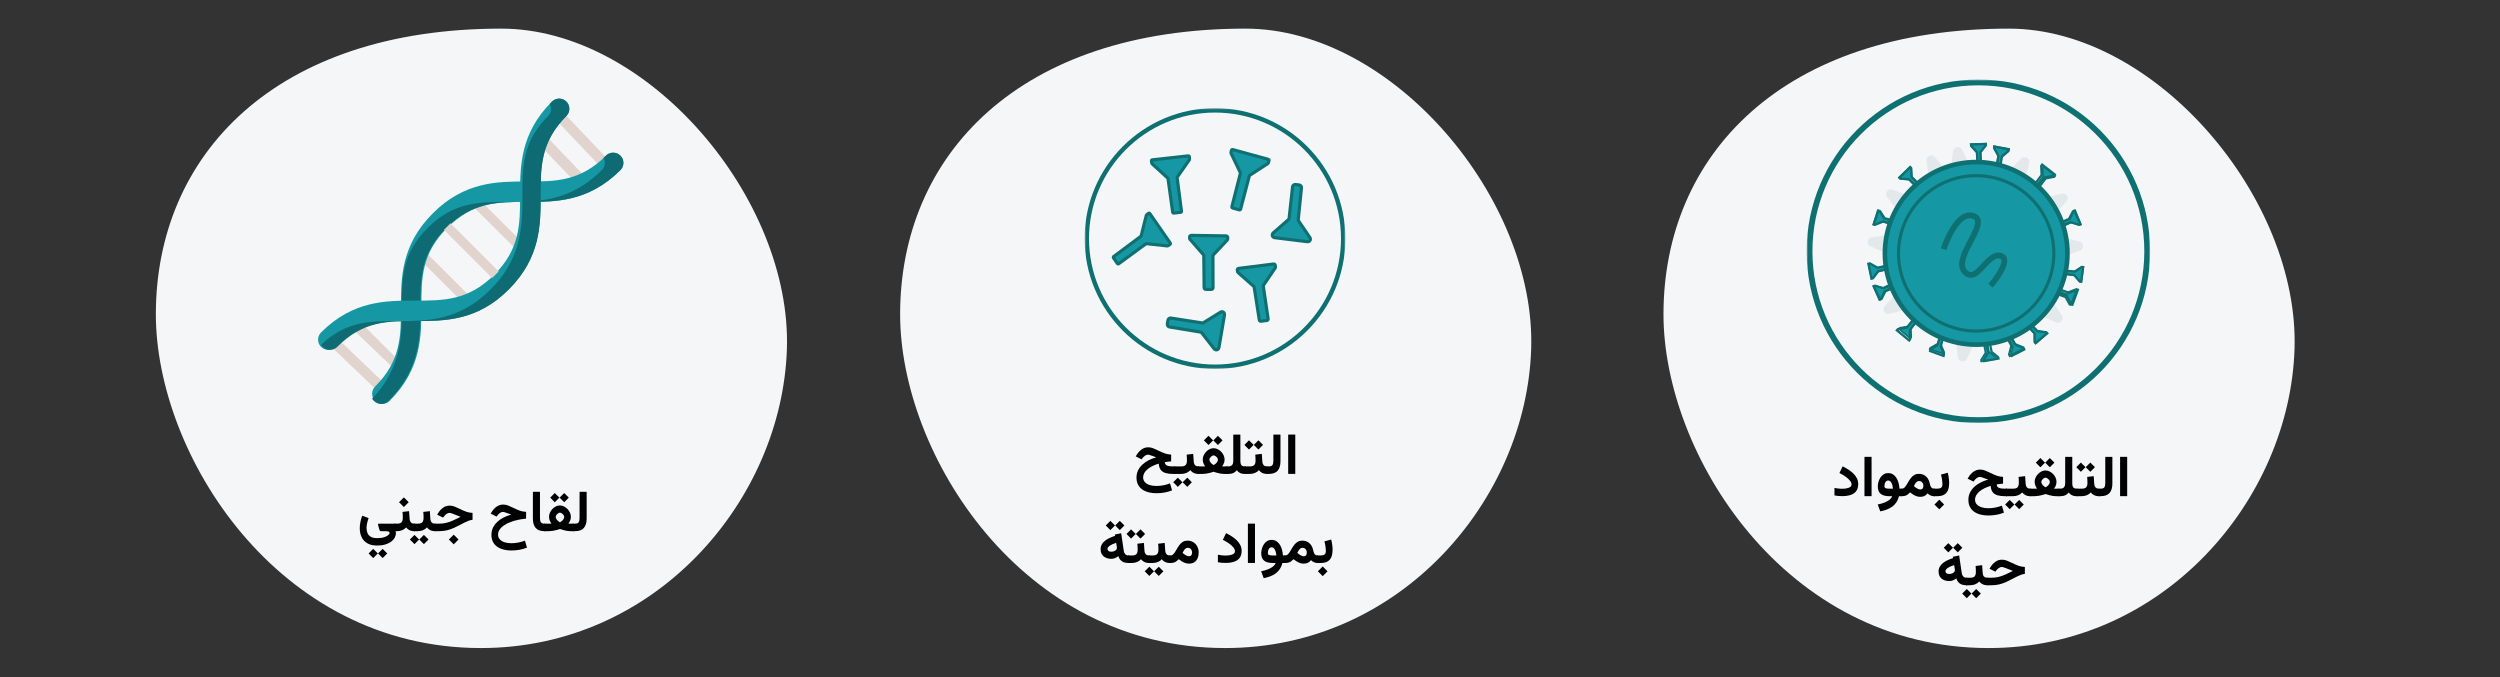 <?xml version="1.0" encoding="UTF-8"?>
<svg xmlns="http://www.w3.org/2000/svg" xmlns:xlink="http://www.w3.org/1999/xlink" width="786px" height="213px" viewBox="0 0 786 213" version="1.1">
  <rect x="0" y="0" width="786" height="213" fill="#333333" stroke="none"/>
  <title>Group 75@2x</title>
  <defs>
    <polygon id="path-1" points="0 0 82 0 82 82 0 82"></polygon>
    <polygon id="path-3" points="0 0 108 0 108 108 0 108"></polygon>
  </defs>
  <g id="Page-1" stroke="none" stroke-width="1" fill="none" fill-rule="evenodd">
    <g id="vorlage" transform="translate(-124, -17009)">
      <g id="Group-75" transform="translate(124, 17009)">
        <g id="gesund015-impfstoffarten-copy-4">
          <rect id="Rectangle" x="0" y="0" width="786" height="212.526"></rect>
          <g id="Group-3" transform="translate(283, 9)">
            <g id="Group-Copy" fill="#F5F6F7" fill-rule="nonzero">
              <path d="M102.21,194.746 C157.435,194.746 196.853,148.036 198.4,100.769 C199.946,53.502 154.87,0 108.584,0 C37.609,0 0,39.608 0,89.828 C0,133.51 37.904,194.746 102.21,194.746 Z" id="Oval-Copy-4"></path>
            </g>
            <g id="Group-32" transform="translate(58, 25)">
              <path d="M30.471,32.474 L29.083,21.868 C29.075,21.809 29.09,21.75 29.124,21.701 L32.957,16.221 C32.99,16.174 33.005,16.117 32.999,16.061 L32.911,15.215 C32.898,15.083 32.778,14.987 32.644,15.001 L21.215,16.263 C21.079,16.277 20.982,16.401 21.003,16.536 L21.124,17.336 C21.132,17.389 21.159,17.439 21.199,17.476 L26.146,22.007 C26.187,22.044 26.213,22.095 26.221,22.15 L27.704,32.794 C27.722,32.922 27.84,33.013 27.97,32.998 L30.259,32.743 C30.393,32.728 30.488,32.607 30.471,32.474" id="Fill-1" fill="#1598A3" fill-rule="nonzero"></path>
              <path d="M30.471,32.474 L29.083,21.868 C29.075,21.809 29.09,21.75 29.124,21.701 L32.957,16.221 C32.99,16.174 33.005,16.117 32.999,16.061 L32.911,15.215 C32.898,15.083 32.778,14.987 32.644,15.001 L21.215,16.263 C21.079,16.277 20.982,16.401 21.003,16.536 L21.124,17.336 C21.132,17.389 21.159,17.439 21.199,17.476 L26.146,22.007 C26.187,22.044 26.213,22.095 26.221,22.15 L27.704,32.794 C27.722,32.922 27.84,33.013 27.97,32.998 L30.259,32.743 C30.393,32.728 30.488,32.607 30.471,32.474 Z" id="Stroke-3" stroke="#0F7072"></path>
              <path d="M49.031,31.798 L51.798,21.28 C51.815,21.215 51.856,21.159 51.912,21.122 L57.644,17.396 C57.698,17.361 57.737,17.307 57.756,17.246 L57.989,16.447 C58.031,16.303 57.946,16.153 57.8,16.112 L46.532,13.01 C46.383,12.969 46.229,13.058 46.193,13.207 L46.008,13.975 C45.993,14.034 45.999,14.097 46.026,14.152 L48.959,20.285 C48.986,20.342 48.992,20.406 48.977,20.466 L46.284,31.057 C46.248,31.199 46.333,31.343 46.475,31.383 L48.694,31.99 C48.841,32.03 48.992,31.944 49.031,31.798" id="Fill-5" fill="#1598A3" fill-rule="nonzero"></path>
              <path d="M49.031,31.798 L51.798,21.28 C51.815,21.215 51.856,21.159 51.912,21.122 L57.644,17.396 C57.698,17.361 57.737,17.307 57.756,17.246 L57.989,16.447 C58.031,16.303 57.946,16.153 57.8,16.112 L46.532,13.01 C46.383,12.969 46.229,13.058 46.193,13.207 L46.008,13.975 C45.993,14.034 45.999,14.097 46.026,14.152 L48.959,20.285 C48.986,20.342 48.992,20.406 48.977,20.466 L46.284,31.057 C46.248,31.199 46.333,31.343 46.475,31.383 L48.694,31.99 C48.841,32.03 48.992,31.944 49.031,31.798 Z" id="Stroke-7" stroke="#0F7072"></path>
              <path d="M40.374,56.468 L40.349,46.477 C40.349,46.346 40.399,46.219 40.491,46.122 L44.848,41.464 C44.936,41.37 44.986,41.249 44.989,41.122 L45,40.706 C45.007,40.411 44.763,40.166 44.456,40.162 L33.561,40 C33.248,39.995 32.993,40.242 33,40.542 L33.009,40.916 C33.012,41.037 33.057,41.152 33.138,41.245 L37.338,46.058 C37.42,46.152 37.466,46.271 37.467,46.393 L37.577,56.452 C37.58,56.74 37.822,56.973 38.122,56.977 L39.813,57 C40.122,57.004 40.374,56.765 40.374,56.468" id="Fill-9" fill="#1598A3" fill-rule="nonzero"></path>
              <path d="M40.374,56.468 L40.349,46.477 C40.349,46.346 40.399,46.219 40.491,46.122 L44.848,41.464 C44.936,41.37 44.986,41.249 44.989,41.122 L45,40.706 C45.007,40.411 44.763,40.166 44.456,40.162 L33.561,40 C33.248,39.995 32.993,40.242 33,40.542 L33.009,40.916 C33.012,41.037 33.057,41.152 33.138,41.245 L37.338,46.058 C37.42,46.152 37.466,46.271 37.467,46.393 L37.577,56.452 C37.58,56.74 37.822,56.973 38.122,56.977 L39.813,57 C40.122,57.004 40.374,56.765 40.374,56.468 Z" id="Stroke-11" stroke="#0F7072"></path>
              <path d="M57.701,66.242 L56.18,55.972 C56.164,55.861 56.19,55.747 56.254,55.653 L59.922,50.256 C59.983,50.166 60.01,50.057 59.997,49.949 L59.931,49.402 C59.901,49.151 59.668,48.972 59.413,49.004 L48.405,50.387 C48.144,50.419 47.963,50.658 48.006,50.913 L48.091,51.413 C48.108,51.515 48.16,51.609 48.239,51.678 L53.162,56.023 C53.242,56.093 53.295,56.188 53.311,56.293 L54.927,66.614 C54.965,66.858 55.194,67.028 55.444,66.996 L57.302,66.76 C57.559,66.728 57.738,66.494 57.701,66.242" id="Fill-13" fill="#1598A3" fill-rule="nonzero"></path>
              <path d="M57.701,66.242 L56.18,55.972 C56.164,55.861 56.19,55.747 56.254,55.653 L59.922,50.256 C59.983,50.166 60.01,50.057 59.997,49.949 L59.931,49.402 C59.901,49.151 59.668,48.972 59.413,49.004 L48.405,50.387 C48.144,50.419 47.963,50.658 48.006,50.913 L48.091,51.413 C48.108,51.515 48.16,51.609 48.239,51.678 L53.162,56.023 C53.242,56.093 53.295,56.188 53.311,56.293 L54.927,66.614 C54.965,66.858 55.194,67.028 55.444,66.996 L57.302,66.76 C57.559,66.728 57.738,66.494 57.701,66.242 Z" id="Stroke-15" stroke="#0F7072"></path>
              <path d="M26.687,68.799 L36.36,70.393 C36.56,70.426 36.74,70.534 36.866,70.697 L40.742,75.677 C40.864,75.833 41.036,75.94 41.227,75.976 L41.273,75.986 C41.718,76.072 42.146,75.765 42.225,75.303 L43.987,64.992 C44.068,64.52 43.755,64.074 43.297,64.008 C43.114,63.982 42.927,64.021 42.768,64.119 L37.439,67.413 C37.277,67.513 37.087,67.552 36.901,67.523 L27.128,65.998 C26.691,65.929 26.281,66.235 26.205,66.686 L26.012,67.819 C25.934,68.284 26.238,68.725 26.687,68.799" id="Fill-17" fill="#1598A3" fill-rule="nonzero"></path>
              <path d="M26.687,68.799 L36.36,70.393 C36.56,70.426 36.74,70.534 36.866,70.697 L40.742,75.677 C40.864,75.833 41.036,75.94 41.227,75.976 L41.273,75.986 C41.718,76.072 42.146,75.765 42.225,75.303 L43.987,64.992 C44.068,64.52 43.755,64.074 43.297,64.008 C43.114,63.982 42.927,64.021 42.768,64.119 L37.439,67.413 C37.277,67.513 37.087,67.552 36.901,67.523 L27.128,65.998 C26.691,65.929 26.281,66.235 26.205,66.686 L26.012,67.819 C25.934,68.284 26.238,68.725 26.687,68.799 Z" id="Stroke-19" stroke="#0F7072"></path>
              <path d="M10.682,48.953 L19.283,42.655 C19.332,42.619 19.393,42.602 19.453,42.609 L26.039,43.32 C26.097,43.326 26.156,43.311 26.204,43.278 L26.894,42.801 C27.006,42.723 27.034,42.568 26.956,42.455 L20.479,33.106 C20.4,32.991 20.241,32.965 20.131,33.05 L19.497,33.534 C19.452,33.568 19.421,33.616 19.407,33.671 L17.781,40.156 C17.768,40.211 17.735,40.26 17.689,40.294 L9.099,46.692 C8.992,46.772 8.968,46.923 9.045,47.033 L10.338,48.895 C10.416,49.008 10.571,49.034 10.682,48.953" id="Fill-21" fill="#1598A3" fill-rule="nonzero"></path>
              <path d="M10.682,48.953 L19.283,42.655 C19.332,42.619 19.393,42.602 19.453,42.609 L26.039,43.32 C26.097,43.326 26.156,43.311 26.204,43.278 L26.894,42.801 C27.006,42.723 27.034,42.568 26.956,42.455 L20.479,33.106 C20.4,32.991 20.241,32.965 20.131,33.05 L19.497,33.534 C19.452,33.568 19.421,33.616 19.407,33.671 L17.781,40.156 C17.768,40.211 17.735,40.26 17.689,40.294 L9.099,46.692 C8.992,46.772 8.968,46.923 9.045,47.033 L10.338,48.895 C10.416,49.008 10.571,49.034 10.682,48.953 Z" id="Stroke-23" stroke="#0F7072"></path>
              <path d="M65.383,24.734 L64.302,34.567 C64.28,34.77 64.182,34.957 64.027,35.092 L59.286,39.244 C59.138,39.375 59.041,39.554 59.014,39.748 L59.008,39.795 C58.945,40.248 59.272,40.664 59.734,40.721 L70.056,41.993 C70.529,42.052 70.955,41.714 70.997,41.249 C71.013,41.063 70.965,40.877 70.859,40.722 L67.315,35.509 C67.207,35.351 67.159,35.161 67.178,34.972 L68.185,25.042 C68.23,24.598 67.906,24.2 67.454,24.145 L66.32,24.006 C65.855,23.95 65.433,24.278 65.383,24.734" id="Fill-25" fill="#1598A3" fill-rule="nonzero"></path>
              <path d="M65.383,24.734 L64.302,34.567 C64.28,34.77 64.182,34.957 64.027,35.092 L59.286,39.244 C59.138,39.375 59.041,39.554 59.014,39.748 L59.008,39.795 C58.945,40.248 59.272,40.664 59.734,40.721 L70.056,41.993 C70.529,42.052 70.955,41.714 70.997,41.249 C71.013,41.063 70.965,40.877 70.859,40.722 L67.315,35.509 C67.207,35.351 67.159,35.161 67.178,34.972 L68.185,25.042 C68.23,24.598 67.906,24.2 67.454,24.145 L66.32,24.006 C65.855,23.95 65.433,24.278 65.383,24.734 Z" id="Stroke-27" stroke="#0F7072"></path>
              <g id="Fill-29-Clipped">
                <mask id="mask-2" fill="white">
                  <use xlink:href="#path-1"></use>
                </mask>
                <g id="path-1"></g>
                <path d="M41,1.388 C19.158,1.388 1.388,19.158 1.388,41 C1.388,62.842 19.158,80.612 41,80.612 C62.842,80.612 80.612,62.842 80.612,41 C80.612,19.158 62.842,1.388 41,1.388 M41,82 C18.393,82 -3.47022526e-05,63.607 -3.47022526e-05,41 C-3.47022526e-05,18.393 18.393,0 41,0 C63.607,0 82,18.393 82,41 C82,63.607 63.607,82 41,82" id="Fill-29" fill="#0F7072" fill-rule="nonzero" mask="url(#mask-2)"></path>
              </g>
            </g>
          </g>
          <g id="Group-2-Copy" transform="translate(523, 9)">
            <g id="Group-Copy-2" fill="#F5F6F7" fill-rule="nonzero">
              <path d="M102.21,194.746 C157.435,194.746 196.853,148.036 198.4,100.769 C199.946,53.502 154.87,0 108.584,0 C37.609,0 0,39.608 0,89.828 C0,133.51 37.904,194.746 102.21,194.746 Z" id="Oval-Copy-4"></path>
            </g>
            <g id="Group-103" transform="translate(45, 16)">
              <polygon id="Fill-1" fill="#1598A3" fill-rule="nonzero" points="60.655 28.209 61.392 23.931 63.58 22.256 63.672 21.8 58.903 20.955 58.836 21.399 60.251 23.718 59.548 28.014"></polygon>
              <polygon id="Stroke-2" stroke="#0F7072" stroke-width="0.5" points="60.655 28.209 61.392 23.931 63.58 22.256 63.672 21.8 58.903 20.955 58.836 21.399 60.251 23.718 59.548 28.014"></polygon>
              <path d="M59.752,28.57 L60.588,28.736 L61.276,24.222 L63.355,22.424 L63.413,22.097 L59.107,21.236 L59.065,21.547 L60.409,24.035 L59.752,28.57 Z M60.769,29.015 L59.501,28.763 L60.179,24.082 L58.836,21.596 L58.922,20.955 L63.672,21.906 L63.556,22.556 L61.48,24.352 L60.769,29.015 Z" id="Fill-3" fill="#1598A3" fill-rule="nonzero"></path>
              <path d="M59.752,28.57 L60.588,28.736 L61.276,24.222 L63.355,22.424 L63.413,22.097 L59.107,21.236 L59.065,21.547 L60.409,24.035 L59.752,28.57 Z M60.769,29.015 L59.501,28.763 L60.179,24.082 L58.836,21.596 L58.922,20.955 L63.672,21.906 L63.556,22.556 L61.48,24.352 L60.769,29.015 Z" id="Stroke-4" stroke="#0F7072" stroke-width="0.5"></path>
              <polygon id="Fill-5" fill="#1598A3" fill-rule="nonzero" points="42.479 78.985 41.181 83.037 38.837 84.382 38.687 84.812 43.178 86.239 43.303 85.817 42.255 83.389 43.522 79.315"></polygon>
              <polygon id="Stroke-6" stroke="#0F7072" stroke-width="0.5" points="42.479 78.985 41.181 83.037 38.837 84.382 38.687 84.812 43.178 86.239 43.303 85.817 42.255 83.389 43.522 79.315"></polygon>
              <path d="M38.958,85.295 L42.993,86.747 L43.07,86.452 L42.079,83.853 L43.258,79.561 L42.475,79.28 L41.268,83.547 L39.054,84.987 L38.958,85.295 Z M43.137,87.045 L38.687,85.443 L38.877,84.831 L41.088,83.392 L42.335,78.985 L43.522,79.41 L42.306,83.84 L43.296,86.437 L43.137,87.045 Z" id="Fill-7" fill="#1598A3" fill-rule="nonzero"></path>
              <path d="M38.958,85.295 L42.993,86.747 L43.07,86.452 L42.079,83.853 L43.258,79.561 L42.475,79.28 L41.268,83.547 L39.054,84.987 L38.958,85.295 Z M43.137,87.045 L38.687,85.443 L38.877,84.831 L41.088,83.392 L42.335,78.985 L43.522,79.41 L42.306,83.84 L43.296,86.437 L43.137,87.045 Z" id="Stroke-8" stroke="#0F7072" stroke-width="0.5"></path>
              <polygon id="Fill-9" fill="#1598A3" fill-rule="nonzero" points="62.866 80.276 64.86 84.059 64.212 86.634 64.414 87.045 68.507 84.963 68.294 84.575 65.847 83.569 63.815 79.791"></polygon>
              <polygon id="Stroke-10" stroke="#0F7072" stroke-width="0.5" points="62.866 80.276 64.86 84.059 64.212 86.634 64.414 87.045 68.507 84.963 68.294 84.575 65.847 83.569 63.815 79.791"></polygon>
              <path d="M63.808,86.435 L63.955,86.728 L68.179,84.614 L68.027,84.343 L65.371,83.269 L63.203,79.299 L62.383,79.71 L64.513,83.684 L63.808,86.435 Z M63.848,87.045 L63.556,86.462 L64.259,83.713 L62.06,79.609 L63.302,78.985 L65.541,83.083 L68.194,84.157 L68.507,84.713 L63.848,87.045 Z" id="Fill-11" fill="#1598A3" fill-rule="nonzero"></path>
              <path d="M63.808,86.435 L63.955,86.728 L68.179,84.614 L68.027,84.343 L65.371,83.269 L63.203,79.299 L62.383,79.71 L64.513,83.684 L63.808,86.435 Z M63.848,87.045 L63.556,86.462 L64.259,83.713 L62.06,79.609 L63.302,78.985 L65.541,83.083 L68.194,84.157 L68.507,84.713 L63.848,87.045 Z" id="Stroke-12" stroke="#0F7072" stroke-width="0.5"></path>
              <polygon id="Fill-13" fill="#1598A3" fill-rule="nonzero" points="68.507 76.51 71.654 79.845 71.673 82.65 72 83.015 75.761 79.796 75.429 79.457 72.564 79.081 69.38 75.761"></polygon>
              <polygon id="Stroke-14" stroke="#0F7072" stroke-width="0.5" points="68.507 76.51 71.654 79.845 71.673 82.65 72 83.015 75.761 79.796 75.429 79.457 72.564 79.081 69.38 75.761"></polygon>
              <path d="M71.808,82.466 L72.016,82.699 L75.432,79.77 L75.224,79.558 L72.488,79.198 L69.496,76.072 L68.834,76.641 L71.789,79.78 L71.808,82.466 Z M71.995,83.015 L71.579,82.549 L71.561,79.867 L68.507,76.625 L69.511,75.761 L72.599,78.988 L75.334,79.348 L75.761,79.784 L71.995,83.015 Z" id="Fill-15" fill="#1598A3" fill-rule="nonzero"></path>
              <path d="M71.808,82.466 L72.016,82.699 L75.432,79.77 L75.224,79.558 L72.488,79.198 L69.496,76.072 L68.834,76.641 L71.789,79.78 L71.808,82.466 Z M71.995,83.015 L71.579,82.549 L71.561,79.867 L68.507,76.625 L69.511,75.761 L72.599,78.988 L75.334,79.348 L75.761,79.784 L71.995,83.015 Z" id="Stroke-16" stroke="#0F7072" stroke-width="0.5"></path>
              <polygon id="Fill-17" fill="#1598A3" fill-rule="nonzero" points="77.373 67.071 81.359 68.474 82.606 70.764 83.029 70.925 84.627 66.698 84.211 66.561 81.752 67.464 77.743 66.09"></polygon>
              <polygon id="Stroke-18" stroke="#0F7072" stroke-width="0.5" points="77.373 67.071 81.359 68.474 82.606 70.764 83.029 70.925 84.627 66.698 84.211 66.561 81.752 67.464 77.743 66.09"></polygon>
              <path d="M83.203,70.498 L83.505,70.617 L85.13,66.18 L84.839,66.081 L82.208,67.078 L77.988,65.585 L77.674,66.446 L81.867,67.969 L83.203,70.498 Z M83.64,70.925 L83.038,70.688 L83.018,70.65 L81.705,68.163 L77.373,66.59 L77.85,65.284 L82.205,66.825 L84.835,65.828 L85.433,66.032 L83.64,70.925 Z" id="Fill-19" fill="#1598A3" fill-rule="nonzero"></path>
              <path d="M83.203,70.498 L83.505,70.617 L85.13,66.18 L84.839,66.081 L82.208,67.078 L77.988,65.585 L77.674,66.446 L81.867,67.969 L83.203,70.498 Z M83.64,70.925 L83.038,70.688 L83.018,70.65 L81.705,68.163 L77.373,66.59 L77.85,65.284 L82.205,66.825 L84.835,65.828 L85.433,66.032 L83.64,70.925 Z" id="Stroke-20" stroke="#0F7072" stroke-width="0.5"></path>
              <polygon id="Fill-21" fill="#1598A3" fill-rule="nonzero" points="79.791 60.976 84.149 61.504 85.942 63.602 86.407 63.672 87.045 58.881 86.593 58.836 84.313 60.357 79.938 59.864"></polygon>
              <polygon id="Stroke-22" stroke="#0F7072" stroke-width="0.5" points="79.791 60.976 84.149 61.504 85.942 63.602 86.407 63.672 87.045 58.881 86.593 58.836 84.313 60.357 79.938 59.864"></polygon>
              <path d="M85.912,63.378 L86.212,63.422 L86.798,59.09 L86.512,59.062 L84.309,60.509 L80.149,60.048 L80.037,60.888 L84.178,61.382 L85.912,63.378 Z M86.398,63.672 L85.8,63.584 L84.069,61.591 L79.791,61.08 L79.962,59.806 L84.255,60.282 L86.457,58.836 L87.045,58.894 L86.398,63.672 Z" id="Fill-23" fill="#1598A3" fill-rule="nonzero"></path>
              <path d="M85.912,63.378 L86.212,63.422 L86.798,59.09 L86.512,59.062 L84.309,60.509 L80.149,60.048 L80.037,60.888 L84.178,61.382 L85.912,63.378 Z M86.398,63.672 L85.8,63.584 L84.069,61.591 L79.791,61.08 L79.962,59.806 L84.255,60.282 L86.457,58.836 L87.045,58.894 L86.398,63.672 Z" id="Stroke-24" stroke="#0F7072" stroke-width="0.5"></path>
              <polygon id="Fill-25" fill="#1598A3" fill-rule="nonzero" points="79.403 46.746 83.3 44.904 85.817 45.775 86.239 45.59 84.446 41.104 84.046 41.304 82.88 43.824 78.985 45.705"></polygon>
              <polygon id="Stroke-26" stroke="#0F7072" stroke-width="0.5" points="79.403 46.746 83.3 44.904 85.817 45.775 86.239 45.59 84.446 41.104 84.046 41.304 82.88 43.824 78.985 45.705"></polygon>
              <path d="M78.485,45.669 L78.84,46.453 L82.937,44.736 L85.629,45.562 L85.93,45.444 L84.107,41.402 L83.828,41.525 L82.581,43.915 L78.485,45.669 Z M78.717,46.746 L78.179,45.557 L82.407,43.746 L83.654,41.358 L84.228,41.104 L86.239,45.564 L85.639,45.797 L82.95,44.972 L78.717,46.746 Z" id="Fill-27" fill="#1598A3" fill-rule="nonzero"></path>
              <path d="M78.485,45.669 L78.84,46.453 L82.937,44.736 L85.629,45.562 L85.93,45.444 L84.107,41.402 L83.828,41.525 L82.581,43.915 L78.485,45.669 Z M78.717,46.746 L78.179,45.557 L82.407,43.746 L83.654,41.358 L84.228,41.104 L86.239,45.564 L85.639,45.797 L82.95,44.972 L78.717,46.746 Z" id="Stroke-28" stroke="#0F7072" stroke-width="0.5"></path>
              <polygon id="Fill-29" fill="#1598A3" fill-rule="nonzero" points="72.588 34.657 75.227 31.18 77.887 30.678 78.179 30.314 74.494 27.403 74.228 27.768 74.35 30.474 71.731 33.982"></polygon>
              <polygon id="Stroke-30" stroke="#0F7072" stroke-width="0.5" points="72.588 34.657 75.227 31.18 77.887 30.678 78.179 30.314 74.494 27.403 74.228 27.768 74.35 30.474 71.731 33.982"></polygon>
              <path d="M71.259,33.748 L71.989,34.318 L74.775,30.679 L77.629,30.144 L77.839,29.885 L74.079,26.939 L73.893,27.193 L74.024,30.073 L71.259,33.748 Z M72.032,34.657 L70.925,33.792 L73.779,29.999 L73.648,27.12 L74.032,26.597 L78.179,29.846 L77.762,30.363 L74.91,30.897 L72.032,34.657 Z" id="Fill-31" fill="#1598A3" fill-rule="nonzero"></path>
              <path d="M71.259,33.748 L71.989,34.318 L74.775,30.679 L77.629,30.144 L77.839,29.885 L74.079,26.939 L73.893,27.193 L74.024,30.073 L71.259,33.748 Z M72.032,34.657 L70.925,33.792 L73.779,29.999 L73.648,27.12 L74.032,26.597 L78.179,29.846 L77.762,30.363 L74.91,30.897 L72.032,34.657 Z" id="Stroke-32" stroke="#0F7072" stroke-width="0.5"></path>
              <polygon id="Fill-33" fill="#1598A3" fill-rule="nonzero" points="54.893 27.363 54.662 22.823 56.418 20.635 56.406 20.149 51.582 20.314 51.615 20.783 53.505 22.852 53.773 27.403"></polygon>
              <polygon id="Stroke-34" stroke="#0F7072" stroke-width="0.5" points="54.893 27.363 54.662 22.823 56.418 20.635 56.406 20.149 51.582 20.314 51.615 20.783 53.505 22.852 53.773 27.403"></polygon>
              <path d="M51.839,20.832 L53.639,22.835 L53.891,27.169 L54.738,27.138 L54.522,22.817 L56.196,20.698 L56.188,20.383 L51.818,20.535 L51.839,20.832 Z M53.684,27.403 L53.424,22.929 L51.625,20.928 L51.582,20.317 L56.403,20.149 L56.418,20.776 L54.746,22.892 L54.969,27.357 L53.684,27.403 Z" id="Fill-35" fill="#1598A3" fill-rule="nonzero"></path>
              <path d="M51.839,20.832 L53.639,22.835 L53.891,27.169 L54.738,27.138 L54.522,22.817 L56.196,20.698 L56.188,20.383 L51.818,20.535 L51.839,20.832 Z M53.684,27.403 L53.424,22.929 L51.625,20.928 L51.582,20.317 L56.403,20.149 L56.418,20.776 L54.746,22.892 L54.969,27.357 L53.684,27.403 Z" id="Stroke-36" stroke="#0F7072" stroke-width="0.5"></path>
              <polygon id="Fill-37" fill="#1598A3" fill-rule="nonzero" points="36.269 33.859 33.037 30.608 32.893 27.76 32.557 27.403 29.015 30.836 29.356 31.166 32.18 31.423 35.448 34.657"></polygon>
              <polygon id="Stroke-38" stroke="#0F7072" stroke-width="0.5" points="36.269 33.859 33.037 30.608 32.893 27.76 32.557 27.403 29.015 30.836 29.356 31.166 32.18 31.423 35.448 34.657"></polygon>
              <path d="M29.552,31.052 L32.251,31.298 L35.324,34.341 L35.948,33.734 L32.91,30.677 L32.772,27.952 L32.558,27.724 L29.339,30.846 L29.552,31.052 Z M35.323,34.657 L32.151,31.516 L29.453,31.27 L29.015,30.846 L32.564,27.403 L32.993,27.857 L33.13,30.579 L36.269,33.737 L35.323,34.657 Z" id="Fill-39" fill="#1598A3" fill-rule="nonzero"></path>
              <path d="M29.552,31.052 L32.251,31.298 L35.324,34.341 L35.948,33.734 L32.91,30.677 L32.772,27.952 L32.558,27.724 L29.339,30.846 L29.552,31.052 Z M35.323,34.657 L32.151,31.516 L29.453,31.27 L29.015,30.846 L32.564,27.403 L32.993,27.857 L33.13,30.579 L36.269,33.737 L35.323,34.657 Z" id="Stroke-40" stroke="#0F7072" stroke-width="0.5"></path>
              <polygon id="Fill-41" fill="#1598A3" fill-rule="nonzero" points="28.209 44.889 24.148 43.605 22.79 41.254 22.359 41.104 20.955 45.633 21.378 45.756 23.801 44.687 27.884 45.94"></polygon>
              <polygon id="Stroke-42" stroke="#0F7072" stroke-width="0.5" points="28.209 44.889 24.148 43.605 22.79 41.254 22.359 41.104 20.955 45.633 21.378 45.756 23.801 44.687 27.884 45.94"></polygon>
              <path d="M24.143,44.51 L28.443,45.675 L28.72,44.885 L24.444,43.693 L22.99,41.471 L22.681,41.377 L21.252,45.443 L21.548,45.52 L24.143,44.51 Z M28.596,45.94 L24.157,44.738 L21.564,45.748 L20.955,45.59 L22.531,41.104 L23.145,41.292 L24.598,43.511 L29.015,44.743 L28.596,45.94 Z" id="Fill-43" fill="#1598A3" fill-rule="nonzero"></path>
              <path d="M24.143,44.51 L28.443,45.675 L28.72,44.885 L24.444,43.693 L22.99,41.471 L22.681,41.377 L21.252,45.443 L21.548,45.52 L24.143,44.51 Z M28.596,45.94 L24.157,44.738 L21.564,45.748 L20.955,45.59 L22.531,41.104 L23.145,41.292 L24.598,43.511 L29.015,44.743 L28.596,45.94 Z" id="Stroke-44" stroke="#0F7072" stroke-width="0.5"></path>
              <polygon id="Fill-45" fill="#1598A3" fill-rule="nonzero" points="27.769 63.672 23.909 65.565 21.373 64.77 20.955 64.961 22.843 69.313 23.238 69.109 24.352 66.614 28.209 64.681"></polygon>
              <polygon id="Stroke-46" stroke="#0F7072" stroke-width="0.5" points="27.769 63.672 23.909 65.565 21.373 64.77 20.955 64.961 22.843 69.313 23.238 69.109 24.352 66.614 28.209 64.681"></polygon>
              <path d="M21.267,65.095 L23.184,69.019 L23.461,68.893 L24.651,66.526 L28.707,64.723 L28.334,63.961 L24.277,65.728 L21.565,64.973 L21.267,65.095 Z M23.07,69.313 L20.955,64.984 L21.55,64.743 L24.258,65.497 L28.449,63.672 L29.015,64.826 L24.829,66.687 L23.639,69.053 L23.07,69.313 Z" id="Fill-47" fill="#1598A3" fill-rule="nonzero"></path>
              <path d="M21.267,65.095 L23.184,69.019 L23.461,68.893 L24.651,66.526 L28.707,64.723 L28.334,63.961 L24.277,65.728 L21.565,64.973 L21.267,65.095 Z M23.07,69.313 L20.955,64.984 L21.55,64.743 L24.258,65.497 L28.449,63.672 L29.015,64.826 L24.829,66.687 L23.639,69.053 L23.07,69.313 Z" id="Stroke-48" stroke="#0F7072" stroke-width="0.5"></path>
              <polygon id="Fill-49" fill="#1598A3" fill-rule="nonzero" points="34.625 74.149 31.954 77.598 29.31 78.059 29.015 78.421 32.621 81.403 32.89 81.04 32.812 78.322 35.463 74.841"></polygon>
              <polygon id="Stroke-50" stroke="#0F7072" stroke-width="0.5" points="34.625 74.149 31.954 77.598 29.31 78.059 29.015 78.421 32.621 81.403 32.89 81.04 32.812 78.322 35.463 74.841"></polygon>
              <path d="M28.547,78.847 L32.226,81.865 L32.415,81.613 L32.331,78.719 L35.131,75.074 L34.417,74.49 L31.597,78.099 L28.758,78.591 L28.547,78.847 Z M32.268,82.209 L28.209,78.88 L28.631,78.369 L31.466,77.878 L34.379,74.149 L35.463,75.036 L32.572,78.798 L32.657,81.691 L32.268,82.209 Z" id="Fill-51" fill="#1598A3" fill-rule="nonzero"></path>
              <path d="M28.547,78.847 L32.226,81.865 L32.415,81.613 L32.331,78.719 L35.131,75.074 L34.417,74.49 L31.597,78.099 L28.758,78.591 L28.547,78.847 Z M32.268,82.209 L28.209,78.88 L28.631,78.369 L31.466,77.878 L34.379,74.149 L35.463,75.036 L32.572,78.798 L32.657,81.691 L32.268,82.209 Z" id="Stroke-52" stroke="#0F7072" stroke-width="0.5"></path>
              <polygon id="Fill-53" fill="#1598A3" fill-rule="nonzero" points="55.378 81.595 56.24 85.876 54.806 88.196 54.886 88.657 59.642 87.837 59.543 87.396 57.383 85.69 56.482 81.403"></polygon>
              <polygon id="Stroke-54" stroke="#0F7072" stroke-width="0.5" points="55.378 81.595 56.24 85.876 54.806 88.196 54.886 88.657 59.642 87.837 59.543 87.396 57.383 85.69 56.482 81.403"></polygon>
              <path d="M55.841,88.108 L55.892,88.405 L60.185,87.652 L60.124,87.374 L58.073,85.726 L57.231,81.654 L56.398,81.801 L57.203,85.866 L55.841,88.108 Z M55.712,88.657 L55.612,88.065 L56.972,85.826 L56.141,81.626 L57.403,81.403 L58.272,85.607 L60.322,87.253 L60.448,87.826 L55.712,88.657 Z" id="Fill-55" fill="#1598A3" fill-rule="nonzero"></path>
              <path d="M55.841,88.108 L55.892,88.405 L60.185,87.652 L60.124,87.374 L58.073,85.726 L57.231,81.654 L56.398,81.801 L57.203,85.866 L55.841,88.108 Z M55.712,88.657 L55.612,88.065 L56.972,85.826 L56.141,81.626 L57.403,81.403 L58.272,85.607 L60.322,87.253 L60.448,87.826 L55.712,88.657 Z" id="Stroke-56" stroke="#0F7072" stroke-width="0.5"></path>
              <g id="Group-102">
                <path d="M85.735,50.896 L77.61,48.971 C76.626,48.737 75.694,49.51 75.739,50.52 L75.948,55.1 C75.993,56.109 76.993,56.794 77.95,56.473 L85.868,53.818 C87.319,53.331 87.224,51.249 85.735,50.896" id="Fill-57" fill="#E3E9EB" fill-rule="nonzero"></path>
                <path d="M80.192,35.864 L72.123,38.015 C71.147,38.275 70.691,39.398 71.209,40.265 L73.561,44.201 C74.08,45.068 75.284,45.198 75.976,44.462 L81.692,38.375 C82.74,37.259 81.67,35.47 80.192,35.864" id="Fill-59" fill="#E3E9EB" fill-rule="nonzero"></path>
                <path d="M67.427,24.865 L61.49,30.737 C60.771,31.447 60.932,32.647 61.813,33.143 L65.808,35.393 C66.689,35.889 67.799,35.404 68.034,34.422 L69.976,26.3 C70.332,24.812 68.515,23.789 67.427,24.865" id="Fill-61" fill="#E3E9EB" fill-rule="nonzero"></path>
                <path d="M46.051,22.523 L44.971,30.803 C44.841,31.805 45.705,32.654 46.704,32.504 L51.239,31.826 C52.238,31.677 52.817,30.613 52.399,29.693 L48.944,22.09 C48.311,20.697 46.249,21.006 46.051,22.523" id="Fill-63" fill="#E3E9EB" fill-rule="nonzero"></path>
                <path d="M37.698,25.617 L38.897,33.881 C39.042,34.881 40.104,35.464 41.025,35.05 L45.208,33.171 C46.13,32.757 46.399,31.576 45.748,30.804 L40.366,24.418 C39.381,23.248 37.478,24.103 37.698,25.617" id="Fill-65" fill="#E3E9EB" fill-rule="nonzero"></path>
                <path d="M25.306,36.997 L30.42,43.598 C31.038,44.397 32.25,44.382 32.848,43.567 L35.562,39.872 C36.161,39.058 35.813,37.897 34.866,37.546 L27.037,34.64 C25.603,34.107 24.369,35.788 25.306,36.997" id="Fill-67" fill="#E3E9EB" fill-rule="nonzero"></path>
                <path d="M20.09,52.488 L27.728,55.865 C28.652,56.273 29.71,55.684 29.849,54.683 L30.481,50.141 C30.62,49.141 29.763,48.285 28.762,48.426 L20.494,49.591 C18.978,49.804 18.691,51.869 20.09,52.488" id="Fill-69" fill="#E3E9EB" fill-rule="nonzero"></path>
                <path d="M26.062,73.668 L34.128,71.507 C35.104,71.246 35.558,70.123 35.039,69.256 L32.682,65.323 C32.163,64.456 30.958,64.328 30.267,65.065 L24.558,71.159 C23.512,72.276 24.584,74.064 26.062,73.668" id="Fill-71" fill="#E3E9EB" fill-rule="nonzero"></path>
                <path d="M50.44,87.751 L53.96,80.179 C54.386,79.262 53.817,78.193 52.818,78.035 L48.29,77.319 C47.292,77.16 46.42,78.001 46.542,79.005 L47.551,87.294 C47.736,88.813 49.795,89.139 50.44,87.751" id="Fill-73" fill="#E3E9EB" fill-rule="nonzero"></path>
                <path d="M80.255,74.143 L75.574,67.227 C75.008,66.39 73.798,66.329 73.149,67.103 L70.204,70.617 C69.554,71.391 69.827,72.572 70.75,72.983 L78.376,76.384 C79.774,77.007 81.113,75.409 80.255,74.143" id="Fill-75" fill="#E3E9EB" fill-rule="nonzero"></path>
                <polygon id="Fill-77" fill="#1598A3" fill-rule="nonzero" points="26.625 58.202 22.295 59.18 19.893 57.829 19.428 57.921 20.396 62.599 20.843 62.49 22.516 60.303 26.851 59.288"></polygon>
                <polygon id="Stroke-79" stroke="#0F7072" stroke-width="0.5" points="26.625 58.202 22.295 59.18 19.893 57.829 19.428 57.921 20.396 62.599 20.843 62.49 22.516 60.303 26.851 59.288"></polygon>
                <path d="M19.563,58.011 L20.485,62.46 L20.776,62.388 L22.45,60.202 L26.717,59.202 L26.536,58.339 L22.277,59.301 L19.874,57.949 L19.563,58.011 Z M20.309,62.739 L19.292,57.831 L19.913,57.709 L22.312,59.058 L26.713,58.065 L26.986,59.373 L22.582,60.405 L20.909,62.591 L20.309,62.739 Z" id="Fill-81" fill="#1598A3" fill-rule="nonzero"></path>
                <path d="M19.563,58.011 L20.485,62.46 L20.776,62.388 L22.45,60.202 L26.717,59.202 L26.536,58.339 L22.277,59.301 L19.874,57.949 L19.563,58.011 Z M20.309,62.739 L19.292,57.831 L19.913,57.709 L22.312,59.058 L26.713,58.065 L26.986,59.373 L22.582,60.405 L20.909,62.591 L20.309,62.739 Z" id="Stroke-83" stroke="#0F7072" stroke-width="0.5"></path>
                <path d="M82.006,54.654 C82.006,70.503 69.158,83.351 53.309,83.351 C37.459,83.351 24.611,70.503 24.611,54.654 C24.611,38.805 37.459,25.956 53.309,25.956 C69.158,25.956 82.006,38.805 82.006,54.654" id="Fill-85" fill="#1598A3" fill-rule="nonzero"></path>
                <path d="M82.006,54.654 C82.006,70.503 69.158,83.351 53.309,83.351 C37.459,83.351 24.611,70.503 24.611,54.654 C24.611,38.805 37.459,25.956 53.309,25.956 C69.158,25.956 82.006,38.805 82.006,54.654 Z" id="Stroke-87" stroke="#0F7072"></path>
                <path d="M53.309,26.185 C37.611,26.185 24.839,38.956 24.839,54.654 C24.839,70.352 37.611,83.123 53.309,83.123 C69.007,83.123 81.778,70.352 81.778,54.654 C81.778,38.956 69.007,26.185 53.309,26.185 M53.309,83.58 C37.359,83.58 24.382,70.604 24.382,54.654 C24.382,38.704 37.359,25.728 53.309,25.728 C69.259,25.728 82.235,38.704 82.235,54.654 C82.235,70.604 69.259,83.58 53.309,83.58" id="Fill-89" fill="#1598A3" fill-rule="nonzero"></path>
                <path d="M53.309,26.185 C37.611,26.185 24.839,38.956 24.839,54.654 C24.839,70.352 37.611,83.123 53.309,83.123 C69.007,83.123 81.778,70.352 81.778,54.654 C81.778,38.956 69.007,26.185 53.309,26.185 Z M53.309,83.58 C37.359,83.58 24.382,70.604 24.382,54.654 C24.382,38.704 37.359,25.728 53.309,25.728 C69.259,25.728 82.235,38.704 82.235,54.654 C82.235,70.604 69.259,83.58 53.309,83.58 Z" id="Stroke-91" stroke="#0F7072"></path>
                <path d="M77.731,54.654 C77.731,68.142 66.797,79.076 53.309,79.076 C39.821,79.076 28.887,68.142 28.887,54.654 C28.887,41.166 39.821,30.232 53.309,30.232 C66.797,30.232 77.731,41.166 77.731,54.654" id="Fill-93" fill="#1598A3" fill-rule="nonzero"></path>
                <path d="M77.731,54.654 C77.731,68.142 66.797,79.076 53.309,79.076 C39.821,79.076 28.887,68.142 28.887,54.654 C28.887,41.166 39.821,30.232 53.309,30.232 C66.797,30.232 77.731,41.166 77.731,54.654 Z" id="Stroke-95" stroke="#0F7072"></path>
                <g id="Fill-97-Clipped">
                  <mask id="mask-4" fill="white">
                    <use xlink:href="#path-3"></use>
                  </mask>
                  <g id="path-3"></g>
                  <path d="M54,1.828 C25.233,1.828 1.828,25.232 1.828,54 C1.828,82.768 25.233,106.172 54,106.172 C82.767,106.172 106.172,82.768 106.172,54 C106.172,25.232 82.767,1.828 54,1.828 M54,108 C24.224,108 -4.57054058e-05,83.776 -4.57054058e-05,54 C-4.57054058e-05,24.224 24.224,-0 54,-0 C83.776,-0 108,24.224 108,54 C108,83.776 83.776,108 54,108" id="Fill-97" fill="#0F7072" fill-rule="nonzero" mask="url(#mask-4)"></path>
                </g>
                <path d="M58.518,65.417 L57.13,64.227 C59.076,61.957 61.636,58.121 61.237,56.7 C61.201,56.572 61.136,56.427 60.809,56.321 C59.391,55.857 57.844,57.526 56.35,59.14 C54.836,60.775 53.405,62.32 51.648,62.348 C50.775,62.364 49.939,61.98 49.181,61.212 C46.498,58.494 48.786,54.139 50.804,50.297 C51.988,48.045 53.329,45.492 52.912,44.379 C52.852,44.217 52.716,43.981 52.238,43.795 C51.535,43.522 50.841,43.556 50.117,43.902 C47.148,45.317 44.645,51.396 43.931,53.619 L42.19,53.06 C42.305,52.703 45.048,44.292 49.331,42.251 C50.519,41.686 51.719,41.632 52.9,42.091 C53.76,42.425 54.34,42.98 54.624,43.738 C55.328,45.618 53.982,48.181 52.423,51.148 C50.696,54.435 48.739,58.161 50.482,59.928 C51.075,60.529 51.483,60.522 51.619,60.52 C52.595,60.505 53.822,59.179 55.008,57.898 C56.806,55.957 58.844,53.758 61.376,54.582 C62.436,54.927 62.843,55.656 62.998,56.207 C63.8,59.067 59.407,64.381 58.518,65.417" id="Fill-100" fill="#0F7072" fill-rule="nonzero"></path>
              </g>
            </g>
          </g>
          <g id="Group-4-Copy-2" transform="translate(49, 9)" fill-rule="nonzero">
            <g id="Group-Copy-3" fill="#F5F6F7">
              <path d="M102.21,194.746 C157.435,194.746 196.853,148.036 198.4,100.769 C199.946,53.502 154.87,0 108.584,0 C37.609,0 0,39.608 0,89.828 C0,133.51 37.904,194.746 102.21,194.746 Z" id="Oval-Copy-4"></path>
            </g>
            <g id="dna" transform="translate(51, 22)">
              <g id="Group" transform="translate(4, 5)" fill="#E1D3CE">
                <polygon id="Path" points="19.317 79.376 7.505 68.077 10.361 66.374 20.299 76.27"></polygon>
                <polygon id="Path" points="13.77 86 0 72.893 2.339 70.666 16.109 83.774"></polygon>
                <polygon id="Path" points="76.882 21.285 65.557 9.464 67.919 6.999 79.244 18.82"></polygon>
                <polygon id="Path" points="84.789 16.388 71.489 2.417 73.7 0 87 13.97"></polygon>
                <polygon id="Path" transform="translate(52.363, 34.451) rotate(-45) translate(-52.363, -34.451) " points="50.879 23.694 53.803 23.7 53.848 45.208 50.924 45.202"></polygon>
                <polygon id="Path" transform="translate(35.614, 51.127) rotate(-45) translate(-35.614, -51.127) " points="34.129 40.37 37.053 40.376 37.098 61.884 34.174 61.878"></polygon>
              </g>
              <path d="M17.94,95.06 C16.687,93.807 16.687,91.774 17.94,90.521 C26.072,82.389 26.07,74.594 26.067,65.568 C26.064,56.436 26.06,46.087 36.074,36.074 C46.087,26.06 56.436,26.064 65.568,26.067 C74.594,26.07 82.389,26.072 90.521,17.94 C91.774,16.687 93.807,16.687 95.06,17.94 C96.313,19.193 96.313,21.226 95.06,22.479 C85.047,32.492 74.697,32.489 65.566,32.486 C56.54,32.483 48.745,32.481 40.613,40.613 C32.481,48.745 32.483,56.54 32.486,65.566 C32.489,74.697 32.492,85.047 22.479,95.06 C21.226,96.313 19.194,96.313 17.94,95.06 Z" id="Path" fill="#1598A4"></path>
              <path d="M95.055,17.94 C93.796,16.687 91.753,16.687 90.493,17.94 C90.248,18.184 90.003,18.42 89.759,18.65 C90.442,19.871 90.265,21.442 89.223,22.479 C79.16,32.492 68.759,32.489 59.582,32.486 C50.511,32.483 42.677,32.481 34.504,40.613 C26.332,48.745 26.335,56.54 26.337,65.566 C26.34,74.473 26.342,84.541 17,94.324 C17.144,94.588 17.327,94.837 17.551,95.06 C18.811,96.313 20.854,96.313 22.113,95.06 C32.176,85.047 32.173,74.697 32.17,65.566 C32.167,56.54 32.164,48.745 40.337,40.613 C48.51,32.481 56.343,32.483 65.414,32.486 C74.591,32.489 84.992,32.492 95.055,22.479 C96.315,21.226 96.315,19.194 95.055,17.94 L95.055,17.94 Z" id="Path" fill="#0F6B73"></path>
              <path d="M0.94,78.06 C-0.313,76.807 -0.313,74.774 0.94,73.521 C10.953,63.508 21.303,63.511 30.434,63.514 C39.46,63.517 47.255,63.519 55.387,55.387 C63.519,47.255 63.517,39.46 63.514,30.434 C63.511,21.303 63.508,10.953 73.521,0.94 C74.774,-0.313 76.807,-0.313 78.06,0.94 C79.313,2.193 79.313,4.226 78.06,5.479 C69.928,13.611 69.93,21.406 69.933,30.432 C69.936,39.564 69.94,49.913 59.926,59.926 C49.913,69.94 39.564,69.936 30.432,69.933 C21.406,69.93 13.611,69.928 5.479,78.06 C4.226,79.313 2.193,79.313 0.94,78.06 Z" id="Path" fill="#1598A4"></path>
              <path d="M78.067,0.94 C76.823,-0.313 74.806,-0.313 73.562,0.94 C73.319,1.185 73.083,1.431 72.852,1.676 C73.51,2.894 73.33,4.449 72.307,5.479 C64.237,13.611 64.239,21.406 64.242,30.432 C64.245,39.564 64.248,49.913 54.311,59.926 C44.373,69.939 34.101,69.936 25.039,69.933 C16.35,69.93 8.81,69.929 1,77.35 C1.14,77.604 1.315,77.844 1.529,78.06 C2.773,79.313 4.79,79.313 6.034,78.06 C14.105,69.928 21.841,69.93 30.799,69.933 C39.861,69.936 50.133,69.94 60.07,59.926 C70.008,49.913 70.005,39.564 70.002,30.432 C69.999,21.406 69.996,13.611 78.067,5.479 C79.311,4.226 79.311,2.194 78.067,0.94 Z" id="Path" fill="#0F6B73"></path>
              <polygon id="Path" fill="#E1D3CE" transform="translate(48.177, 47.812) rotate(-45) translate(-48.177, -47.812) " points="46.721 37.103 49.633 37.103 49.633 58.522 46.721 58.522"></polygon>
            </g>
          </g>
        </g>
        <g id="التلقيح-بمواد-حية" transform="translate(576.754, 143.631)" fill="#000000" fill-rule="nonzero">
          <polygon id="Path" points="92.033 0 89.803 0 89.803 12.36 92.033 12.36"></polygon>
          <path d="M83.005,10.007 L83.005,12.369 L83.657,12.369 C84.961,12.369 85.906,12.032 86.494,11.359 C87.082,10.685 87.376,9.689 87.376,8.371 L87.376,0 L85.146,0 L85.146,8.201 C85.146,8.791 85.057,9.239 84.88,9.547 C84.702,9.854 84.297,10.007 83.666,10.007 L83.005,10.007 Z" id="Path"></path>
          <path d="M76.102,10.007 L76.102,12.369 L77.131,12.369 L77.131,10.007 L76.102,10.007 Z M80.439,1.802 L78.991,3.244 L80.439,4.704 L81.89,3.244 L80.439,1.802 Z M77.473,1.802 L76.037,3.244 L77.473,4.704 L78.936,3.244 L77.473,1.802 Z M79.452,6.314 C79.479,6.614 79.501,6.92 79.518,7.234 C79.534,7.547 79.543,7.868 79.543,8.197 C79.543,8.805 79.414,9.259 79.156,9.558 C78.898,9.858 78.437,10.007 77.772,10.007 L76.94,10.007 L76.94,12.369 L77.772,12.369 C78.327,12.369 78.852,12.267 79.348,12.062 C79.844,11.857 80.264,11.567 80.608,11.191 C80.786,11.427 80.995,11.632 81.236,11.807 C81.476,11.983 81.755,12.12 82.071,12.22 C82.387,12.319 82.745,12.369 83.142,12.369 L83.336,12.369 L83.336,10.007 L83.16,10.007 C82.833,10.007 82.563,9.946 82.352,9.823 C82.141,9.701 81.981,9.526 81.872,9.297 C81.763,9.068 81.699,8.8 81.68,8.493 L81.509,6.067 L79.452,6.314 Z" id="Shape"></path>
          <path d="M72.54,8.234 C72.54,8.626 72.489,8.953 72.387,9.215 C72.286,9.478 72.116,9.675 71.879,9.808 C71.642,9.941 71.317,10.007 70.905,10.007 L70.398,10.007 L70.398,12.369 L70.958,12.369 C71.428,12.369 71.826,12.323 72.151,12.23 C72.477,12.138 72.758,12.004 72.996,11.828 C73.234,11.653 73.456,11.443 73.661,11.2 C73.849,11.455 74.059,11.67 74.291,11.843 C74.523,12.017 74.792,12.148 75.1,12.236 C75.407,12.325 75.771,12.369 76.19,12.369 L76.436,12.369 L76.436,10.007 L76.173,10.007 C75.797,10.007 75.508,9.939 75.306,9.802 C75.104,9.665 74.964,9.465 74.886,9.202 C74.808,8.938 74.769,8.618 74.769,8.242 L74.769,0 L72.54,0 L72.54,8.234 Z" id="Path"></path>
          <path d="M67.709,0.381 L66.259,1.822 L67.709,3.281 L69.159,1.822 L67.709,0.381 Z M64.738,0.381 L63.306,1.822 L64.738,3.281 L66.206,1.822 L64.738,0.381 Z M66.347,6.551 C66.534,6.551 66.732,6.621 66.94,6.762 C67.148,6.902 67.328,7.074 67.48,7.276 C67.633,7.478 67.709,7.676 67.709,7.869 C67.709,8.103 67.64,8.333 67.502,8.559 C67.365,8.785 67.192,8.987 66.984,9.165 C66.776,9.344 66.569,9.486 66.364,9.592 C66.188,9.498 65.996,9.36 65.788,9.179 C65.58,8.997 65.403,8.793 65.257,8.568 C65.11,8.342 65.037,8.115 65.037,7.887 C65.037,7.693 65.109,7.494 65.252,7.289 C65.396,7.084 65.57,6.91 65.775,6.766 C65.98,6.623 66.171,6.551 66.347,6.551 Z M69.809,7.869 C69.809,7.412 69.713,6.971 69.519,6.546 C69.326,6.122 69.065,5.739 68.737,5.399 C68.409,5.06 68.037,4.789 67.621,4.586 C67.205,4.384 66.777,4.283 66.338,4.283 C65.91,4.283 65.493,4.384 65.085,4.586 C64.678,4.789 64.313,5.061 63.991,5.404 C63.669,5.747 63.412,6.129 63.222,6.551 C63.032,6.973 62.936,7.406 62.936,7.852 C62.936,8.109 62.964,8.358 63.02,8.599 C63.076,8.839 63.161,9.073 63.275,9.302 C63.389,9.53 63.528,9.759 63.692,9.987 C63.557,9.993 63.436,9.998 63.328,10 C63.219,10.003 63.117,10.005 63.02,10.005 C62.923,10.005 62.822,10.005 62.717,10.005 L61.442,10.005 L61.442,12.369 L62.954,12.369 C63.276,12.369 63.629,12.34 64.013,12.281 C64.397,12.223 64.788,12.142 65.186,12.04 C65.585,11.937 65.969,11.821 66.338,11.692 C66.701,11.815 67.076,11.928 67.463,12.031 C67.849,12.133 68.227,12.215 68.597,12.277 C68.966,12.338 69.303,12.369 69.607,12.369 L70.724,12.369 L70.724,10.005 L69.889,10.005 C69.812,10.005 69.73,10.005 69.642,10.005 C69.555,10.005 69.461,10.005 69.361,10.005 C69.262,10.005 69.153,10.002 69.036,9.996 C69.206,9.768 69.348,9.54 69.462,9.315 C69.577,9.089 69.663,8.858 69.722,8.621 C69.78,8.383 69.809,8.133 69.809,7.869 Z" id="Shape"></path>
          <path d="M53.91,10.005 L53.91,12.369 L55.554,12.369 L55.554,10.005 L53.91,10.005 Z M57.883,6.313 C57.912,6.612 57.934,6.918 57.949,7.232 C57.963,7.545 57.971,7.866 57.971,8.194 C57.971,8.804 57.842,9.258 57.584,9.557 C57.326,9.855 56.866,10.005 56.204,10.005 L55.369,10.005 L55.369,12.369 L56.204,12.369 C56.761,12.369 57.286,12.267 57.782,12.061 C58.277,11.856 58.697,11.566 59.043,11.191 C59.219,11.426 59.427,11.631 59.667,11.807 C59.907,11.982 60.185,12.12 60.502,12.22 C60.818,12.319 61.176,12.369 61.574,12.369 L61.767,12.369 L61.767,10.005 L61.592,10.005 C61.264,10.005 60.994,9.943 60.783,9.82 C60.572,9.697 60.412,9.521 60.304,9.293 C60.196,9.064 60.133,8.798 60.115,8.493 L59.939,6.067 L57.883,6.313 Z M58.067,13.547 L56.617,14.988 L58.067,16.447 L59.517,14.988 L58.067,13.547 Z M55.097,13.547 L53.664,14.988 L55.097,16.447 L56.564,14.988 L55.097,13.547 Z" id="Shape"></path>
          <path d="M42.11,13.52 C42.11,14.397 42.276,15.146 42.607,15.769 C42.939,16.392 43.395,16.901 43.975,17.296 C44.556,17.691 45.224,17.981 45.979,18.165 C46.734,18.35 47.538,18.442 48.39,18.442 C49.216,18.442 50.051,18.37 50.895,18.224 C51.738,18.079 52.537,17.851 53.291,17.54 L52.64,15.339 C52.044,15.581 51.377,15.778 50.637,15.929 C49.897,16.081 49.13,16.157 48.337,16.157 C47.557,16.157 46.855,16.055 46.229,15.851 C45.603,15.648 45.108,15.345 44.743,14.944 C44.379,14.542 44.197,14.047 44.197,13.459 C44.197,12.978 44.317,12.523 44.558,12.094 C44.798,11.665 45.139,11.265 45.58,10.894 C46.021,10.522 46.541,10.188 47.141,9.89 C47.741,9.592 48.4,9.337 49.117,9.125 C49.172,9.974 49.382,10.633 49.745,11.104 C50.108,11.574 50.613,11.903 51.259,12.089 C51.905,12.276 52.681,12.369 53.585,12.369 L54.253,12.369 L54.253,10.007 L53.558,10.007 C53.028,10.007 52.576,9.971 52.202,9.899 C51.827,9.827 51.539,9.694 51.337,9.501 C51.135,9.308 51.026,9.031 51.011,8.668 C51.27,8.617 51.592,8.57 51.978,8.527 C52.364,8.484 52.706,8.451 53.004,8.427 L53.01,6.296 C52.667,6.275 52.348,6.239 52.053,6.19 C51.758,6.14 51.455,6.064 51.143,5.963 C50.832,5.862 50.485,5.726 50.102,5.556 C49.719,5.386 49.265,5.173 48.739,4.917 C48.249,4.677 47.768,4.464 47.295,4.279 C46.823,4.095 46.324,4.002 45.801,4.002 C45.038,4.002 44.351,4.219 43.741,4.652 C43.131,5.086 42.621,5.636 42.211,6.303 L41.867,6.856 L43.721,7.78 L44.051,7.344 C44.255,7.075 44.506,6.836 44.804,6.627 C45.101,6.418 45.43,6.313 45.792,6.313 C45.855,6.313 45.939,6.326 46.043,6.352 C46.148,6.378 46.274,6.415 46.421,6.464 C46.568,6.513 46.734,6.572 46.918,6.643 C47.033,6.68 47.171,6.728 47.333,6.788 C47.494,6.848 47.663,6.909 47.839,6.972 C48.014,7.034 48.179,7.095 48.331,7.154 C47.488,7.38 46.691,7.685 45.941,8.068 C45.191,8.451 44.528,8.91 43.954,9.444 C43.38,9.977 42.929,10.585 42.602,11.266 C42.274,11.947 42.11,12.698 42.11,13.52 Z" id="Path"></path>
          <path d="M31.142,10.007 L31.142,12.369 L31.564,12.369 L31.564,10.007 L31.142,10.007 Z M32.953,13.464 L31.434,14.988 L32.953,16.507 L34.477,14.988 L32.953,13.464 Z M32.311,12.369 C33.253,12.369 33.997,12.198 34.542,11.856 C35.088,11.514 35.478,11.036 35.712,10.422 C35.946,9.809 36.063,9.091 36.063,8.269 C36.063,7.766 36.027,7.238 35.954,6.685 C35.882,6.132 35.771,5.568 35.623,4.994 L33.495,5.565 C33.661,6.2 33.779,6.775 33.847,7.289 C33.915,7.803 33.95,8.222 33.95,8.547 C33.95,9.101 33.815,9.483 33.547,9.693 C33.278,9.902 32.861,10.007 32.294,10.007 L31.339,10.007 L31.339,12.369 L32.311,12.369 Z" id="Shape"></path>
          <path d="M21.22,12.369 C21.663,12.369 22.031,12.317 22.325,12.212 C22.618,12.108 22.875,11.966 23.098,11.786 C23.32,11.607 23.542,11.404 23.762,11.176 C24.103,11.448 24.446,11.69 24.79,11.901 C25.134,12.111 25.488,12.276 25.851,12.394 C26.215,12.512 26.599,12.571 27.003,12.571 C27.52,12.571 27.958,12.481 28.317,12.301 C28.676,12.121 28.999,11.846 29.285,11.477 C29.503,11.733 29.794,11.946 30.158,12.115 C30.521,12.285 30.89,12.369 31.265,12.369 L31.503,12.369 L31.503,10.007 L31.274,10.007 C31.086,10.007 30.906,9.957 30.735,9.856 C30.563,9.755 30.413,9.588 30.282,9.355 C30.152,9.122 30.051,8.811 29.981,8.422 C29.88,7.846 29.68,7.326 29.38,6.863 C29.081,6.399 28.691,6.031 28.212,5.757 C27.733,5.484 27.166,5.347 26.511,5.347 C25.979,5.347 25.52,5.459 25.132,5.682 C24.744,5.906 24.406,6.195 24.118,6.551 C23.831,6.906 23.571,7.282 23.339,7.677 C23.107,8.072 22.884,8.448 22.669,8.803 C22.454,9.159 22.229,9.448 21.993,9.672 C21.757,9.895 21.485,10.007 21.176,10.007 L20.856,10.007 L20.85,12.369 L21.22,12.369 Z M26.581,7.599 C27.011,7.599 27.349,7.746 27.593,8.041 C27.837,8.335 27.959,8.692 27.959,9.111 C27.959,9.427 27.885,9.697 27.736,9.919 C27.588,10.142 27.346,10.253 27.01,10.253 C26.877,10.253 26.724,10.229 26.55,10.181 C26.375,10.132 26.186,10.052 25.982,9.942 C25.828,9.858 25.666,9.753 25.497,9.627 C25.327,9.5 25.151,9.351 24.97,9.18 C25.079,8.949 25.21,8.712 25.363,8.469 C25.517,8.226 25.695,8.02 25.898,7.852 C26.1,7.683 26.328,7.599 26.581,7.599 Z" id="Shape"></path>
          <path d="M16.893,5.112 C16.338,5.112 15.854,5.245 15.444,5.512 C15.033,5.778 14.693,6.124 14.424,6.549 C14.155,6.975 13.955,7.431 13.824,7.918 C13.693,8.405 13.628,8.868 13.628,9.308 C13.628,10.377 13.932,11.154 14.542,11.64 C15.151,12.126 16.04,12.369 17.209,12.369 L18.139,12.369 C17.994,12.792 17.708,13.173 17.281,13.512 C16.854,13.85 16.324,14.142 15.692,14.387 C15.061,14.632 14.362,14.83 13.596,14.98 L14.401,17.146 C15.553,16.921 16.529,16.597 17.326,16.173 C18.124,15.749 18.765,15.221 19.25,14.59 C19.735,13.958 20.08,13.218 20.284,12.369 L21.176,12.369 L21.176,10.007 L20.448,10.007 C20.409,9.351 20.307,8.728 20.141,8.139 C19.976,7.549 19.745,7.027 19.448,6.573 C19.152,6.118 18.791,5.761 18.368,5.501 C17.945,5.242 17.453,5.112 16.893,5.112 Z M17.181,10.007 C16.726,10.007 16.367,9.959 16.102,9.861 C15.838,9.764 15.706,9.55 15.706,9.219 C15.706,9.007 15.741,8.762 15.812,8.484 C15.883,8.205 16.005,7.962 16.177,7.752 C16.349,7.543 16.581,7.438 16.873,7.438 C17.122,7.438 17.337,7.514 17.516,7.664 C17.695,7.815 17.844,8.014 17.962,8.262 C18.081,8.509 18.175,8.785 18.245,9.089 C18.315,9.393 18.364,9.699 18.391,10.007 L17.181,10.007 Z" id="Shape"></path>
          <polygon id="Path" points="11.666 0 9.436 0 9.436 12.36 11.666 12.36"></polygon>
          <path d="M2.293,10.037 C1.978,10.037 1.612,10.012 1.196,9.963 C0.779,9.914 0.381,9.852 0,9.776 L0,12.129 C0.372,12.211 0.756,12.269 1.152,12.302 C1.548,12.335 1.972,12.352 2.425,12.352 C3.467,12.352 4.364,12.223 5.117,11.966 C5.87,11.709 6.45,11.302 6.857,10.744 C7.265,10.187 7.469,9.458 7.469,8.559 C7.469,7.921 7.337,7.333 7.074,6.793 C6.811,6.254 6.451,5.755 5.993,5.298 C5.536,4.84 5.013,4.42 4.426,4.038 C3.838,3.655 3.221,3.304 2.575,2.985 L1.565,5.094 C2.285,5.446 2.932,5.827 3.504,6.238 C4.077,6.649 4.531,7.06 4.867,7.473 C5.202,7.885 5.37,8.276 5.37,8.645 C5.37,9.008 5.225,9.289 4.935,9.49 C4.646,9.69 4.267,9.831 3.798,9.913 C3.33,9.996 2.828,10.037 2.293,10.037 Z" id="Path"></path>
          <path d="M47.933,38.007 L47.933,40.369 L49.383,40.369 C50.241,40.369 51.029,40.284 51.747,40.113 C52.464,39.942 53.166,39.704 53.852,39.4 C54.539,39.095 55.257,38.744 56.007,38.345 C56.564,38.049 57.057,37.795 57.485,37.584 C57.912,37.373 58.314,37.202 58.69,37.071 C59.066,36.94 59.457,36.847 59.862,36.794 L59.862,34.625 C59.523,34.603 59.206,34.568 58.913,34.519 C58.62,34.471 58.319,34.396 58.01,34.294 C57.701,34.193 57.354,34.058 56.969,33.89 C56.584,33.722 56.131,33.51 55.608,33.254 C55.119,33.014 54.636,32.801 54.161,32.614 C53.685,32.427 53.185,32.333 52.661,32.333 C51.898,32.333 51.213,32.551 50.604,32.986 C49.995,33.422 49.487,33.973 49.08,34.64 L48.74,35.196 L50.585,36.099 L51.007,35.568 C51.184,35.339 51.421,35.124 51.718,34.924 C52.015,34.724 52.327,34.624 52.653,34.624 C52.722,34.624 52.814,34.639 52.929,34.668 C53.045,34.698 53.182,34.741 53.342,34.796 C53.501,34.852 53.684,34.919 53.889,34.997 C54.093,35.069 54.325,35.156 54.584,35.259 C54.843,35.362 55.106,35.467 55.372,35.573 C55.639,35.679 55.879,35.777 56.094,35.867 C55.253,36.3 54.474,36.677 53.757,36.999 C53.041,37.32 52.334,37.568 51.638,37.744 C50.941,37.919 50.198,38.007 49.409,38.007 L47.933,38.007 Z" id="Path"></path>
          <path d="M41.367,38.007 L41.367,40.369 L42.071,40.369 L42.071,38.007 L41.367,38.007 Z M44.564,41.546 L43.116,42.988 L44.564,44.448 L46.015,42.988 L44.564,41.546 Z M41.599,41.546 L40.162,42.988 L41.599,44.448 L43.061,42.988 L41.599,41.546 Z M44.374,34.314 C44.402,34.614 44.423,34.92 44.44,35.234 C44.457,35.547 44.465,35.868 44.465,36.197 C44.465,36.805 44.336,37.259 44.078,37.558 C43.821,37.858 43.359,38.007 42.695,38.007 L41.863,38.007 L41.863,40.369 L42.695,40.369 C43.249,40.369 43.774,40.267 44.27,40.062 C44.766,39.857 45.186,39.567 45.53,39.191 C45.708,39.427 45.917,39.632 46.158,39.807 C46.398,39.983 46.677,40.12 46.993,40.22 C47.31,40.319 47.667,40.369 48.065,40.369 L48.258,40.369 L48.258,38.007 L48.082,38.007 C47.755,38.007 47.486,37.946 47.274,37.823 C47.063,37.701 46.903,37.526 46.794,37.297 C46.685,37.068 46.621,36.8 46.602,36.493 L46.431,34.067 L44.374,34.314 Z" id="Shape"></path>
          <path d="M38.765,27.133 L37.315,28.574 L38.765,30.033 L40.215,28.574 L38.765,27.133 Z M35.794,27.133 L34.362,28.574 L35.794,30.033 L37.262,28.574 L35.794,27.133 Z M41.437,40.369 L41.727,40.369 L41.727,38.005 L41.472,38.005 C41.033,38.005 40.696,37.863 40.461,37.579 C40.227,37.294 40.083,36.974 40.031,36.616 L39.204,31.018 L37.218,31.422 L37.28,31.844 C36.67,32.031 36.092,32.252 35.544,32.507 C34.996,32.762 34.513,33.06 34.094,33.399 C33.675,33.739 33.344,34.126 33.1,34.56 C32.857,34.993 32.736,35.482 32.736,36.027 C32.736,37.018 33.052,37.77 33.685,38.286 C34.318,38.802 35.109,39.06 36.058,39.06 C36.486,39.06 36.878,38.991 37.236,38.853 C37.593,38.715 37.951,38.503 38.308,38.216 C38.454,38.69 38.665,39.087 38.941,39.407 C39.216,39.726 39.562,39.966 39.978,40.127 C40.394,40.289 40.88,40.369 41.437,40.369 Z M37.86,35.614 C37.86,35.884 37.767,36.109 37.583,36.291 C37.398,36.473 37.165,36.607 36.884,36.695 C36.603,36.783 36.319,36.827 36.032,36.827 C35.692,36.827 35.418,36.749 35.21,36.594 C35.002,36.439 34.898,36.224 34.898,35.948 C34.898,35.755 34.971,35.567 35.118,35.386 C35.264,35.204 35.465,35.033 35.72,34.872 C35.974,34.71 36.266,34.558 36.594,34.415 C36.922,34.271 37.265,34.138 37.622,34.015 L37.789,35.034 C37.813,35.14 37.83,35.242 37.842,35.342 C37.854,35.441 37.86,35.532 37.86,35.614 Z" id="Shape"></path>
        </g>
        <g id="التلقيح-بمواد-ميتة" transform="translate(346.031, 136.631)" fill="#000000" fill-rule="nonzero">
          <polygon id="Path" points="61.204 0 58.975 0 58.975 12.36 61.204 12.36"></polygon>
          <path d="M52.176,10.007 L52.176,12.369 L52.829,12.369 C54.132,12.369 55.078,12.032 55.666,11.359 C56.253,10.685 56.547,9.689 56.547,8.371 L56.547,0 L54.318,0 L54.318,8.201 C54.318,8.791 54.229,9.239 54.051,9.547 C53.874,9.854 53.469,10.007 52.837,10.007 L52.176,10.007 Z" id="Path"></path>
          <path d="M45.274,10.007 L45.274,12.369 L46.302,12.369 L46.302,10.007 L45.274,10.007 Z M49.61,1.802 L48.162,3.244 L49.61,4.704 L51.061,3.244 L49.61,1.802 Z M46.645,1.802 L45.209,3.244 L46.645,4.704 L48.107,3.244 L46.645,1.802 Z M48.623,6.314 C48.651,6.614 48.673,6.92 48.689,7.234 C48.706,7.547 48.714,7.868 48.714,8.197 C48.714,8.805 48.585,9.259 48.328,9.558 C48.07,9.858 47.609,10.007 46.944,10.007 L46.112,10.007 L46.112,12.369 L46.944,12.369 C47.498,12.369 48.024,12.267 48.519,12.062 C49.015,11.857 49.435,11.567 49.779,11.191 C49.957,11.427 50.167,11.632 50.407,11.807 C50.648,11.983 50.926,12.12 51.243,12.22 C51.559,12.319 51.916,12.369 52.314,12.369 L52.507,12.369 L52.507,10.007 L52.332,10.007 C52.004,10.007 51.735,9.946 51.524,9.823 C51.312,9.701 51.152,9.526 51.044,9.297 C50.935,9.068 50.871,8.8 50.851,8.493 L50.681,6.067 L48.623,6.314 Z" id="Shape"></path>
          <path d="M41.711,8.234 C41.711,8.626 41.661,8.953 41.559,9.215 C41.457,9.478 41.288,9.675 41.051,9.808 C40.814,9.941 40.489,10.007 40.076,10.007 L39.57,10.007 L39.57,12.369 L40.129,12.369 C40.599,12.369 40.997,12.323 41.323,12.23 C41.648,12.138 41.93,12.004 42.168,11.828 C42.406,11.653 42.628,11.443 42.833,11.2 C43.021,11.455 43.231,11.67 43.462,11.843 C43.694,12.017 43.964,12.148 44.271,12.236 C44.579,12.325 44.942,12.369 45.362,12.369 L45.608,12.369 L45.608,10.007 L45.344,10.007 C44.969,10.007 44.68,9.939 44.477,9.802 C44.275,9.665 44.135,9.465 44.057,9.202 C43.98,8.938 43.941,8.618 43.941,8.242 L43.941,0 L41.711,0 L41.711,8.234 Z" id="Path"></path>
          <path d="M36.88,0.381 L35.43,1.822 L36.88,3.281 L38.331,1.822 L36.88,0.381 Z M33.91,0.381 L32.477,1.822 L33.91,3.281 L35.377,1.822 L33.91,0.381 Z M35.518,6.551 C35.706,6.551 35.903,6.621 36.111,6.762 C36.319,6.902 36.5,7.074 36.652,7.276 C36.804,7.478 36.88,7.676 36.88,7.869 C36.88,8.103 36.812,8.333 36.674,8.559 C36.536,8.785 36.363,8.987 36.155,9.165 C35.947,9.344 35.741,9.486 35.536,9.592 C35.36,9.498 35.168,9.36 34.96,9.179 C34.752,8.997 34.575,8.793 34.428,8.568 C34.282,8.342 34.209,8.115 34.209,7.887 C34.209,7.693 34.28,7.494 34.424,7.289 C34.567,7.084 34.742,6.91 34.947,6.766 C35.152,6.623 35.342,6.551 35.518,6.551 Z M38.981,7.869 C38.981,7.412 38.884,6.971 38.691,6.546 C38.498,6.122 38.237,5.739 37.909,5.399 C37.581,5.06 37.209,4.789 36.793,4.586 C36.376,4.384 35.949,4.283 35.509,4.283 C35.082,4.283 34.664,4.384 34.257,4.586 C33.85,4.789 33.485,5.061 33.163,5.404 C32.84,5.747 32.584,6.129 32.394,6.551 C32.203,6.973 32.108,7.406 32.108,7.852 C32.108,8.109 32.136,8.358 32.191,8.599 C32.247,8.839 32.332,9.073 32.446,9.302 C32.561,9.53 32.7,9.759 32.864,9.987 C32.729,9.993 32.607,9.998 32.499,10 C32.391,10.003 32.288,10.005 32.191,10.005 C32.095,10.005 31.994,10.005 31.888,10.005 L30.614,10.005 L30.614,12.369 L32.126,12.369 C32.448,12.369 32.801,12.34 33.185,12.281 C33.568,12.223 33.959,12.142 34.358,12.04 C34.756,11.937 35.14,11.821 35.509,11.692 C35.873,11.815 36.248,11.928 36.634,12.031 C37.021,12.133 37.399,12.215 37.768,12.277 C38.137,12.338 38.474,12.369 38.779,12.369 L39.895,12.369 L39.895,10.005 L39.06,10.005 C38.984,10.005 38.902,10.005 38.814,10.005 C38.726,10.005 38.632,10.005 38.533,10.005 C38.433,10.005 38.325,10.002 38.208,9.996 C38.377,9.768 38.52,9.54 38.634,9.315 C38.748,9.089 38.834,8.858 38.893,8.621 C38.952,8.383 38.981,8.133 38.981,7.869 Z" id="Shape"></path>
          <path d="M23.082,10.005 L23.082,12.369 L24.725,12.369 L24.725,10.005 L23.082,10.005 Z M27.054,6.313 C27.084,6.612 27.105,6.918 27.12,7.232 C27.135,7.545 27.142,7.866 27.142,8.194 C27.142,8.804 27.013,9.258 26.755,9.557 C26.498,9.855 26.038,10.005 25.376,10.005 L24.541,10.005 L24.541,12.369 L25.376,12.369 C25.932,12.369 26.458,12.267 26.953,12.061 C27.448,11.856 27.869,11.566 28.214,11.191 C28.39,11.426 28.598,11.631 28.838,11.807 C29.079,11.982 29.357,12.12 29.673,12.22 C29.99,12.319 30.347,12.369 30.746,12.369 L30.939,12.369 L30.939,10.005 L30.763,10.005 C30.435,10.005 30.166,9.943 29.955,9.82 C29.744,9.697 29.584,9.521 29.476,9.293 C29.367,9.064 29.304,8.798 29.287,8.493 L29.111,6.067 L27.054,6.313 Z M27.239,13.547 L25.789,14.988 L27.239,16.447 L28.689,14.988 L27.239,13.547 Z M24.268,13.547 L22.835,14.988 L24.268,16.447 L25.736,14.988 L24.268,13.547 Z" id="Shape"></path>
          <path d="M11.282,13.52 C11.282,14.397 11.448,15.146 11.779,15.769 C12.11,16.392 12.566,16.901 13.147,17.296 C13.728,17.691 14.395,17.981 15.151,18.165 C15.906,18.35 16.709,18.442 17.561,18.442 C18.388,18.442 19.223,18.37 20.066,18.224 C20.91,18.079 21.709,17.851 22.463,17.54 L21.811,15.339 C21.216,15.581 20.548,15.778 19.808,15.929 C19.068,16.081 18.302,16.157 17.508,16.157 C16.729,16.157 16.026,16.055 15.4,15.851 C14.774,15.648 14.279,15.345 13.915,14.944 C13.551,14.542 13.369,14.047 13.369,13.459 C13.369,12.978 13.489,12.523 13.729,12.094 C13.97,11.665 14.31,11.265 14.751,10.894 C15.193,10.522 15.713,10.188 16.313,9.89 C16.913,9.592 17.571,9.337 18.288,9.125 C18.344,9.974 18.553,10.633 18.917,11.104 C19.28,11.574 19.785,11.903 20.431,12.089 C21.077,12.276 21.852,12.369 22.756,12.369 L23.424,12.369 L23.424,10.007 L22.73,10.007 C22.2,10.007 21.748,9.971 21.373,9.899 C20.999,9.827 20.711,9.694 20.509,9.501 C20.307,9.308 20.198,9.031 20.182,8.668 C20.441,8.617 20.764,8.57 21.149,8.527 C21.535,8.484 21.877,8.451 22.176,8.427 L22.181,6.296 C21.838,6.275 21.519,6.239 21.224,6.19 C20.929,6.14 20.626,6.064 20.315,5.963 C20.003,5.862 19.656,5.726 19.274,5.556 C18.891,5.386 18.436,5.173 17.91,4.917 C17.421,4.677 16.94,4.464 16.467,4.279 C15.994,4.095 15.496,4.002 14.972,4.002 C14.209,4.002 13.523,4.219 12.913,4.652 C12.303,5.086 11.793,5.636 11.382,6.303 L11.039,6.856 L12.893,7.78 L13.222,7.344 C13.427,7.075 13.678,6.836 13.975,6.627 C14.273,6.418 14.602,6.313 14.963,6.313 C15.026,6.313 15.11,6.326 15.215,6.352 C15.32,6.378 15.446,6.415 15.593,6.464 C15.74,6.513 15.905,6.572 16.09,6.643 C16.204,6.68 16.342,6.728 16.504,6.788 C16.666,6.848 16.835,6.909 17.01,6.972 C17.186,7.034 17.35,7.095 17.503,7.154 C16.66,7.38 15.863,7.685 15.112,8.068 C14.362,8.451 13.7,8.91 13.126,9.444 C12.552,9.977 12.101,10.585 11.773,11.266 C11.446,11.947 11.282,12.698 11.282,13.52 Z" id="Path"></path>
          <path d="M68.013,38.007 L68.013,40.369 L68.434,40.369 L68.434,38.007 L68.013,38.007 Z M69.823,41.464 L68.304,42.988 L69.823,44.507 L71.348,42.988 L69.823,41.464 Z M69.181,40.369 C70.123,40.369 70.867,40.198 71.412,39.856 C71.958,39.514 72.348,39.036 72.582,38.422 C72.816,37.809 72.933,37.091 72.933,36.269 C72.933,35.766 72.897,35.238 72.825,34.685 C72.752,34.132 72.642,33.568 72.493,32.994 L70.365,33.565 C70.531,34.2 70.649,34.775 70.717,35.289 C70.786,35.803 70.82,36.222 70.82,36.547 C70.82,37.101 70.686,37.483 70.417,37.693 C70.148,37.902 69.731,38.007 69.164,38.007 L68.209,38.007 L68.209,40.369 L69.181,40.369 Z" id="Shape"></path>
          <path d="M58.09,40.369 C58.533,40.369 58.902,40.317 59.195,40.212 C59.488,40.108 59.746,39.966 59.968,39.786 C60.19,39.607 60.412,39.404 60.632,39.176 C60.973,39.448 61.316,39.69 61.66,39.901 C62.004,40.111 62.358,40.276 62.721,40.394 C63.085,40.512 63.469,40.571 63.873,40.571 C64.39,40.571 64.828,40.481 65.187,40.301 C65.547,40.121 65.869,39.846 66.155,39.477 C66.374,39.733 66.665,39.946 67.028,40.115 C67.391,40.285 67.761,40.369 68.136,40.369 L68.373,40.369 L68.373,38.007 L68.144,38.007 C67.956,38.007 67.776,37.957 67.605,37.856 C67.434,37.755 67.283,37.588 67.152,37.355 C67.022,37.122 66.921,36.811 66.851,36.422 C66.75,35.846 66.55,35.326 66.25,34.863 C65.951,34.399 65.561,34.031 65.082,33.757 C64.603,33.484 64.036,33.347 63.381,33.347 C62.85,33.347 62.39,33.459 62.002,33.682 C61.614,33.906 61.276,34.195 60.988,34.551 C60.701,34.906 60.441,35.282 60.209,35.677 C59.978,36.072 59.754,36.448 59.539,36.803 C59.324,37.159 59.099,37.448 58.863,37.672 C58.627,37.895 58.355,38.007 58.046,38.007 L57.726,38.007 L57.721,40.369 L58.09,40.369 Z M63.452,35.599 C63.882,35.599 64.219,35.746 64.463,36.041 C64.707,36.335 64.829,36.692 64.829,37.111 C64.829,37.427 64.755,37.697 64.607,37.919 C64.458,38.142 64.216,38.253 63.88,38.253 C63.747,38.253 63.594,38.229 63.42,38.181 C63.246,38.132 63.056,38.052 62.852,37.942 C62.698,37.858 62.536,37.753 62.367,37.627 C62.197,37.5 62.022,37.351 61.84,37.18 C61.949,36.949 62.08,36.712 62.234,36.469 C62.387,36.226 62.565,36.02 62.768,35.852 C62.97,35.683 63.198,35.599 63.452,35.599 Z" id="Shape"></path>
          <path d="M53.763,33.112 C53.208,33.112 52.724,33.245 52.314,33.512 C51.903,33.778 51.563,34.124 51.294,34.549 C51.025,34.975 50.825,35.431 50.694,35.918 C50.563,36.405 50.498,36.868 50.498,37.308 C50.498,38.377 50.803,39.154 51.412,39.64 C52.021,40.126 52.91,40.369 54.079,40.369 L55.009,40.369 C54.865,40.792 54.579,41.173 54.151,41.512 C53.724,41.85 53.194,42.142 52.563,42.387 C51.931,42.632 51.232,42.83 50.466,42.98 L51.271,45.146 C52.424,44.921 53.399,44.597 54.196,44.173 C54.994,43.749 55.635,43.221 56.12,42.59 C56.605,41.958 56.95,41.218 57.154,40.369 L58.046,40.369 L58.046,38.007 L57.319,38.007 C57.279,37.351 57.177,36.728 57.012,36.139 C56.847,35.549 56.615,35.027 56.319,34.573 C56.022,34.118 55.662,33.761 55.238,33.501 C54.815,33.242 54.323,33.112 53.763,33.112 Z M54.051,38.007 C53.596,38.007 53.237,37.959 52.973,37.861 C52.708,37.764 52.576,37.55 52.576,37.219 C52.576,37.007 52.611,36.762 52.682,36.484 C52.754,36.205 52.875,35.962 53.047,35.752 C53.22,35.543 53.451,35.438 53.743,35.438 C53.993,35.438 54.207,35.514 54.386,35.664 C54.565,35.815 54.714,36.014 54.832,36.262 C54.951,36.509 55.045,36.785 55.115,37.089 C55.185,37.393 55.234,37.699 55.261,38.007 L54.051,38.007 Z" id="Shape"></path>
          <polygon id="Path" points="48.536 28 46.307 28 46.307 40.36 48.536 40.36"></polygon>
          <path d="M39.163,38.037 C38.848,38.037 38.482,38.012 38.066,37.963 C37.65,37.914 37.251,37.852 36.87,37.776 L36.87,40.129 C37.242,40.211 37.626,40.269 38.022,40.302 C38.418,40.335 38.842,40.352 39.295,40.352 C40.337,40.352 41.234,40.223 41.987,39.966 C42.74,39.709 43.32,39.302 43.728,38.744 C44.135,38.187 44.339,37.458 44.339,36.559 C44.339,35.921 44.207,35.333 43.944,34.793 C43.681,34.254 43.321,33.755 42.863,33.298 C42.406,32.84 41.883,32.42 41.296,32.038 C40.709,31.655 40.092,31.304 39.445,30.985 L38.435,33.094 C39.155,33.446 39.802,33.827 40.375,34.238 C40.947,34.649 41.402,35.06 41.737,35.473 C42.073,35.885 42.24,36.276 42.24,36.645 C42.24,37.008 42.095,37.289 41.806,37.49 C41.516,37.69 41.137,37.831 40.669,37.913 C40.2,37.996 39.698,38.037 39.163,38.037 Z" id="Path"></path>
          <path d="M27.379,35.599 C27.809,35.599 28.146,35.746 28.391,36.041 C28.635,36.335 28.757,36.692 28.757,37.111 C28.757,37.427 28.683,37.697 28.534,37.919 C28.386,38.142 28.144,38.253 27.808,38.253 C27.665,38.253 27.503,38.227 27.321,38.175 C27.139,38.122 26.939,38.033 26.721,37.907 C26.577,37.823 26.425,37.721 26.265,37.602 C26.105,37.482 25.94,37.342 25.768,37.18 C25.877,36.949 26.008,36.712 26.161,36.469 C26.315,36.226 26.493,36.02 26.696,35.852 C26.898,35.683 27.126,35.599 27.379,35.599 Z M27.801,40.571 C28.475,40.571 29.036,40.421 29.484,40.12 C29.933,39.819 30.271,39.405 30.498,38.877 C30.725,38.35 30.838,37.746 30.838,37.065 C30.838,36.399 30.695,35.784 30.408,35.221 C30.122,34.658 29.714,34.205 29.185,33.862 C28.656,33.518 28.03,33.347 27.309,33.347 C26.777,33.347 26.318,33.459 25.93,33.682 C25.542,33.906 25.204,34.195 24.916,34.551 C24.629,34.906 24.369,35.282 24.137,35.677 C23.905,36.072 23.682,36.448 23.467,36.803 C23.252,37.159 23.027,37.448 22.791,37.672 C22.555,37.895 22.283,38.007 21.974,38.007 L21.648,38.007 L21.648,40.369 L22.017,40.369 C22.461,40.369 22.829,40.317 23.123,40.212 C23.416,40.108 23.673,39.966 23.896,39.786 C24.118,39.607 24.34,39.404 24.56,39.176 C24.901,39.448 25.244,39.69 25.588,39.901 C25.932,40.111 26.286,40.276 26.649,40.394 C27.013,40.512 27.397,40.571 27.801,40.571 Z" id="Shape"></path>
          <path d="M15.083,38.007 L15.083,40.369 L15.786,40.369 L15.786,38.007 L15.083,38.007 Z M18.28,41.546 L16.832,42.988 L18.28,44.448 L19.73,42.988 L18.28,41.546 Z M15.314,41.546 L13.878,42.988 L15.314,44.448 L16.777,42.988 L15.314,41.546 Z M18.09,34.314 C18.117,34.614 18.139,34.92 18.156,35.234 C18.172,35.547 18.181,35.868 18.181,36.197 C18.181,36.805 18.052,37.259 17.794,37.558 C17.536,37.858 17.075,38.007 16.41,38.007 L15.578,38.007 L15.578,40.369 L16.41,40.369 C16.965,40.369 17.49,40.267 17.986,40.062 C18.481,39.857 18.901,39.567 19.246,39.191 C19.424,39.427 19.633,39.632 19.873,39.807 C20.114,39.983 20.392,40.12 20.709,40.22 C21.025,40.319 21.382,40.369 21.78,40.369 L21.974,40.369 L21.974,38.007 L21.798,38.007 C21.47,38.007 21.201,37.946 20.99,37.823 C20.779,37.701 20.619,37.526 20.51,37.297 C20.401,37.068 20.337,36.8 20.317,36.493 L20.147,34.067 L18.09,34.314 Z" id="Shape"></path>
          <path d="M8.649,38.007 L8.649,40.369 L9.273,40.369 L9.273,38.007 L8.649,38.007 Z M12.54,29.802 L11.092,31.244 L12.54,32.704 L13.991,31.244 L12.54,29.802 Z M9.575,29.802 L8.139,31.244 L9.575,32.704 L11.037,31.244 L9.575,29.802 Z M11.559,34.314 C11.587,34.614 11.609,34.92 11.625,35.234 C11.642,35.547 11.65,35.868 11.65,36.197 C11.65,36.805 11.521,37.259 11.264,37.558 C11.006,37.858 10.545,38.007 9.88,38.007 L9.048,38.007 L9.048,40.369 L9.88,40.369 C10.434,40.369 10.96,40.267 11.455,40.062 C11.951,39.857 12.371,39.567 12.715,39.191 C12.893,39.427 13.103,39.632 13.343,39.807 C13.584,39.983 13.862,40.12 14.178,40.22 C14.495,40.319 14.852,40.369 15.25,40.369 L15.443,40.369 L15.443,38.007 L15.267,38.007 C14.94,38.007 14.671,37.946 14.46,37.823 C14.248,37.701 14.088,37.526 13.979,37.297 C13.871,37.068 13.806,36.8 13.787,36.493 L13.617,34.067 L11.559,34.314 Z" id="Shape"></path>
          <path d="M6.029,27.133 L4.579,28.574 L6.029,30.033 L7.479,28.574 L6.029,27.133 Z M3.059,27.133 L1.626,28.574 L3.059,30.033 L4.526,28.574 L3.059,27.133 Z M8.701,40.369 L8.991,40.369 L8.991,38.005 L8.736,38.005 C8.297,38.005 7.96,37.863 7.726,37.579 C7.491,37.294 7.348,36.974 7.295,36.616 L6.469,31.018 L4.482,31.422 L4.544,31.844 C3.935,32.031 3.356,32.252 2.808,32.507 C2.26,32.762 1.777,33.06 1.358,33.399 C0.939,33.739 0.608,34.126 0.365,34.56 C0.122,34.993 0,35.482 0,36.027 C0,37.018 0.316,37.77 0.949,38.286 C1.582,38.802 2.373,39.06 3.322,39.06 C3.75,39.06 4.143,38.991 4.5,38.853 C4.857,38.715 5.215,38.503 5.572,38.216 C5.719,38.69 5.93,39.087 6.205,39.407 C6.48,39.726 6.826,39.966 7.242,40.127 C7.658,40.289 8.145,40.369 8.701,40.369 Z M5.124,35.614 C5.124,35.884 5.032,36.109 4.847,36.291 C4.663,36.473 4.43,36.607 4.148,36.695 C3.867,36.783 3.583,36.827 3.296,36.827 C2.956,36.827 2.682,36.749 2.474,36.594 C2.266,36.439 2.162,36.224 2.162,35.948 C2.162,35.755 2.235,35.567 2.382,35.386 C2.528,35.204 2.729,35.033 2.984,34.872 C3.239,34.71 3.53,34.558 3.858,34.415 C4.187,34.271 4.529,34.138 4.887,34.015 L5.054,35.034 C5.077,35.14 5.095,35.242 5.106,35.342 C5.118,35.441 5.124,35.532 5.124,35.614 Z" id="Shape"></path>
        </g>
        <g id="لقاح-جيني" transform="translate(113.109, 154.631)" fill="#000000" fill-rule="nonzero">
          <path d="M66.966,10.007 L66.966,12.369 L67.618,12.369 C68.922,12.369 69.867,12.032 70.455,11.359 C71.043,10.685 71.337,9.689 71.337,8.371 L71.337,0 L69.107,0 L69.107,8.201 C69.107,8.791 69.019,9.239 68.841,9.547 C68.663,9.854 68.259,10.007 67.627,10.007 L66.966,10.007 Z" id="Path"></path>
          <path d="M64.276,0.381 L62.826,1.822 L64.276,3.281 L65.726,1.822 L64.276,0.381 Z M61.306,0.381 L59.873,1.822 L61.306,3.281 L62.773,1.822 L61.306,0.381 Z M62.914,6.551 C63.101,6.551 63.299,6.621 63.507,6.762 C63.715,6.902 63.895,7.074 64.048,7.276 C64.2,7.478 64.276,7.676 64.276,7.869 C64.276,8.103 64.207,8.333 64.07,8.559 C63.932,8.785 63.759,8.987 63.551,9.165 C63.343,9.344 63.137,9.486 62.932,9.592 C62.756,9.498 62.564,9.36 62.356,9.179 C62.148,8.997 61.971,8.793 61.824,8.568 C61.678,8.342 61.604,8.115 61.604,7.887 C61.604,7.693 61.676,7.494 61.82,7.289 C61.963,7.084 62.138,6.91 62.343,6.766 C62.548,6.623 62.738,6.551 62.914,6.551 Z M66.377,7.869 C66.377,7.412 66.28,6.971 66.087,6.546 C65.893,6.122 65.633,5.739 65.305,5.399 C64.976,5.06 64.604,4.789 64.188,4.586 C63.772,4.384 63.345,4.283 62.905,4.283 C62.477,4.283 62.06,4.384 61.653,4.586 C61.245,4.789 60.881,5.061 60.558,5.404 C60.236,5.747 59.98,6.129 59.789,6.551 C59.599,6.973 59.504,7.406 59.504,7.852 C59.504,8.109 59.532,8.358 59.587,8.599 C59.643,8.839 59.728,9.073 59.842,9.302 C59.956,9.53 60.096,9.759 60.26,9.987 C60.125,9.993 60.003,9.998 59.895,10 C59.786,10.003 59.684,10.005 59.587,10.005 C59.491,10.005 59.39,10.005 59.284,10.005 L58.01,10.005 L58.01,12.369 L59.521,12.369 C59.844,12.369 60.197,12.34 60.58,12.281 C60.964,12.223 61.355,12.142 61.754,12.04 C62.152,11.937 62.536,11.821 62.905,11.692 C63.268,11.815 63.643,11.928 64.03,12.031 C64.417,12.133 64.795,12.215 65.164,12.277 C65.533,12.338 65.87,12.369 66.175,12.369 L67.291,12.369 L67.291,10.005 L66.456,10.005 C66.38,10.005 66.298,10.005 66.21,10.005 C66.122,10.005 66.028,10.005 65.929,10.005 C65.829,10.005 65.721,10.002 65.603,9.996 C65.773,9.768 65.915,9.54 66.03,9.315 C66.144,9.089 66.23,8.858 66.289,8.621 C66.348,8.383 66.377,8.133 66.377,7.869 Z" id="Shape"></path>
          <path d="M54.43,0 L54.43,8.362 C54.43,9.709 54.727,10.714 55.321,11.376 C55.916,12.038 56.85,12.369 58.124,12.369 L58.335,12.369 L58.335,10.007 L58.124,10.007 C57.544,10.007 57.155,9.871 56.957,9.597 C56.758,9.324 56.659,8.856 56.659,8.193 L56.659,0 L54.43,0 Z" id="Path"></path>
          <path d="M52.298,6.296 C51.955,6.275 51.636,6.239 51.341,6.19 C51.046,6.14 50.743,6.064 50.431,5.963 C50.12,5.862 49.773,5.726 49.39,5.556 C49.008,5.386 48.553,5.173 48.027,4.917 C47.538,4.677 47.057,4.464 46.584,4.279 C46.111,4.095 45.613,4.002 45.089,4.002 C44.326,4.002 43.639,4.219 43.03,4.652 C42.42,5.086 41.909,5.636 41.499,6.303 L41.156,6.856 L43.01,7.78 L43.339,7.344 C43.544,7.075 43.795,6.836 44.092,6.627 C44.389,6.418 44.719,6.313 45.08,6.313 C45.143,6.313 45.227,6.326 45.332,6.352 C45.436,6.378 45.562,6.415 45.709,6.464 C45.856,6.513 46.022,6.572 46.206,6.643 C46.321,6.68 46.459,6.727 46.621,6.785 C46.783,6.843 46.952,6.904 47.128,6.969 C47.305,7.033 47.469,7.095 47.62,7.154 C46.776,7.38 45.979,7.685 45.229,8.068 C44.479,8.451 43.817,8.91 43.243,9.444 C42.669,9.977 42.218,10.585 41.89,11.266 C41.562,11.947 41.398,12.698 41.398,13.52 C41.398,14.397 41.564,15.146 41.896,15.769 C42.227,16.392 42.683,16.901 43.264,17.296 C43.844,17.691 44.512,17.981 45.267,18.165 C46.023,18.35 46.826,18.442 47.678,18.442 C48.504,18.442 49.339,18.37 50.183,18.224 C51.027,18.079 51.825,17.851 52.58,17.54 L51.928,15.339 C51.333,15.581 50.665,15.778 49.925,15.929 C49.185,16.081 48.418,16.157 47.625,16.157 C46.845,16.157 46.143,16.055 45.517,15.851 C44.891,15.648 44.396,15.345 44.032,14.944 C43.667,14.542 43.485,14.047 43.485,13.459 C43.485,12.857 43.661,12.309 44.011,11.814 C44.362,11.32 44.837,10.878 45.437,10.487 C46.037,10.095 46.716,9.759 47.473,9.476 C48.23,9.193 49.024,8.965 49.854,8.789 C50.684,8.614 51.497,8.493 52.292,8.427 L52.298,6.296 Z" id="Path"></path>
          <path d="M29.543,13.468 L28.022,14.988 L29.543,16.509 L31.063,14.988 L29.543,13.468 Z M23.531,10.005 L23.531,12.369 L24.981,12.369 C25.837,12.369 26.623,12.284 27.341,12.114 C28.059,11.944 28.762,11.707 29.451,11.402 C30.139,11.098 30.858,10.746 31.608,10.348 C32.165,10.049 32.657,9.794 33.085,9.583 C33.513,9.372 33.914,9.201 34.289,9.069 C34.664,8.937 35.054,8.845 35.458,8.792 L35.458,6.621 C35.118,6.603 34.802,6.57 34.509,6.52 C34.216,6.47 33.915,6.395 33.608,6.296 C33.3,6.196 32.953,6.061 32.566,5.892 C32.18,5.722 31.726,5.508 31.204,5.25 C30.718,5.016 30.236,4.805 29.758,4.617 C29.281,4.43 28.781,4.336 28.26,4.336 C27.498,4.336 26.812,4.553 26.203,4.986 C25.594,5.42 25.087,5.971 24.683,6.639 L24.34,7.192 L26.185,8.098 L26.607,7.57 C26.783,7.342 27.019,7.126 27.315,6.924 C27.611,6.722 27.923,6.621 28.251,6.621 C28.321,6.621 28.414,6.636 28.528,6.665 C28.642,6.694 28.78,6.737 28.941,6.792 C29.102,6.848 29.285,6.917 29.49,6.999 C29.689,7.069 29.919,7.156 30.18,7.258 C30.441,7.361 30.705,7.465 30.971,7.57 C31.238,7.676 31.479,7.775 31.696,7.869 C30.852,8.303 30.072,8.679 29.354,8.998 C28.636,9.318 27.93,9.565 27.236,9.741 C26.541,9.917 25.799,10.005 25.008,10.005 L23.531,10.005 Z" id="Shape"></path>
          <path d="M16.966,10.007 L16.966,12.369 L17.669,12.369 L17.669,10.007 L16.966,10.007 Z M20.162,13.546 L18.715,14.988 L20.162,16.448 L21.613,14.988 L20.162,13.546 Z M17.197,13.546 L15.761,14.988 L17.197,16.448 L18.66,14.988 L17.197,13.546 Z M19.972,6.314 C20,6.614 20.022,6.92 20.038,7.234 C20.055,7.547 20.063,7.868 20.063,8.197 C20.063,8.805 19.934,9.259 19.677,9.558 C19.419,9.858 18.958,10.007 18.293,10.007 L17.461,10.007 L17.461,12.369 L18.293,12.369 C18.847,12.369 19.373,12.267 19.868,12.062 C20.364,11.857 20.784,11.567 21.128,11.191 C21.306,11.427 21.516,11.632 21.756,11.807 C21.997,11.983 22.275,12.12 22.592,12.22 C22.908,12.319 23.265,12.369 23.663,12.369 L23.856,12.369 L23.856,10.007 L23.681,10.007 C23.353,10.007 23.084,9.946 22.873,9.823 C22.661,9.701 22.501,9.526 22.393,9.297 C22.284,9.068 22.22,8.8 22.2,8.493 L22.03,6.067 L19.972,6.314 Z" id="Shape"></path>
          <path d="M13.441,6.313 C13.471,6.612 13.493,6.918 13.507,7.232 C13.522,7.545 13.529,7.866 13.529,8.194 C13.529,8.804 13.4,9.258 13.143,9.557 C12.885,9.855 12.425,10.005 11.763,10.005 L10.928,10.005 L10.928,12.369 L11.763,12.369 C12.319,12.369 12.845,12.267 13.34,12.061 C13.835,11.856 14.256,11.566 14.602,11.191 C14.777,11.426 14.985,11.631 15.226,11.807 C15.466,11.982 15.744,12.12 16.06,12.22 C16.377,12.319 16.734,12.369 17.133,12.369 L17.326,12.369 L17.326,10.005 L17.15,10.005 C16.822,10.005 16.553,9.943 16.342,9.82 C16.131,9.697 15.971,9.521 15.863,9.293 C15.754,9.064 15.691,8.798 15.674,8.493 L15.498,6.067 L13.441,6.313 Z M13.863,1.743 L12.343,3.264 L13.863,4.784 L15.384,3.264 L13.863,1.743 Z" id="Shape"></path>
          <path d="M5.467,16.887 C6.41,16.887 7.248,16.78 7.98,16.566 C8.713,16.352 9.331,16.061 9.835,15.691 C10.339,15.322 10.72,14.902 10.978,14.43 C11.235,13.958 11.364,13.468 11.364,12.958 C11.364,12.858 11.358,12.768 11.347,12.686 C11.335,12.603 11.306,12.498 11.259,12.369 L11.259,12.369 L11.259,10.014 L6.056,10.014 C5.88,10.014 5.777,10.05 5.748,10.123 C5.719,10.197 5.728,10.307 5.774,10.453 L6.117,11.719 C6.176,11.918 6.236,12.076 6.297,12.193 C6.359,12.311 6.501,12.369 6.724,12.369 L8.086,12.369 C8.537,12.369 8.867,12.415 9.075,12.505 C9.283,12.596 9.387,12.75 9.387,12.967 C9.387,13.125 9.252,13.33 8.982,13.582 C8.713,13.834 8.29,14.06 7.712,14.259 C7.135,14.458 6.387,14.558 5.467,14.558 C4.617,14.558 3.949,14.414 3.463,14.127 C2.977,13.84 2.632,13.456 2.43,12.976 C2.228,12.495 2.127,11.968 2.127,11.394 C2.127,10.977 2.181,10.507 2.29,9.983 C2.398,9.458 2.558,8.889 2.769,8.273 L0.773,7.5 C0.498,8.232 0.3,8.931 0.18,9.596 C0.06,10.261 0,10.884 0,11.464 C0,12.489 0.192,13.411 0.576,14.228 C0.959,15.045 1.554,15.693 2.36,16.17 C3.166,16.648 4.201,16.887 5.467,16.887 Z M7.189,17.933 L5.739,19.374 L7.189,20.833 L8.64,19.374 L7.189,17.933 Z M4.219,17.933 L2.786,19.374 L4.219,20.833 L5.687,19.374 L4.219,17.933 Z" id="Shape"></path>
        </g>
      </g>
    </g>
  </g>
</svg>
